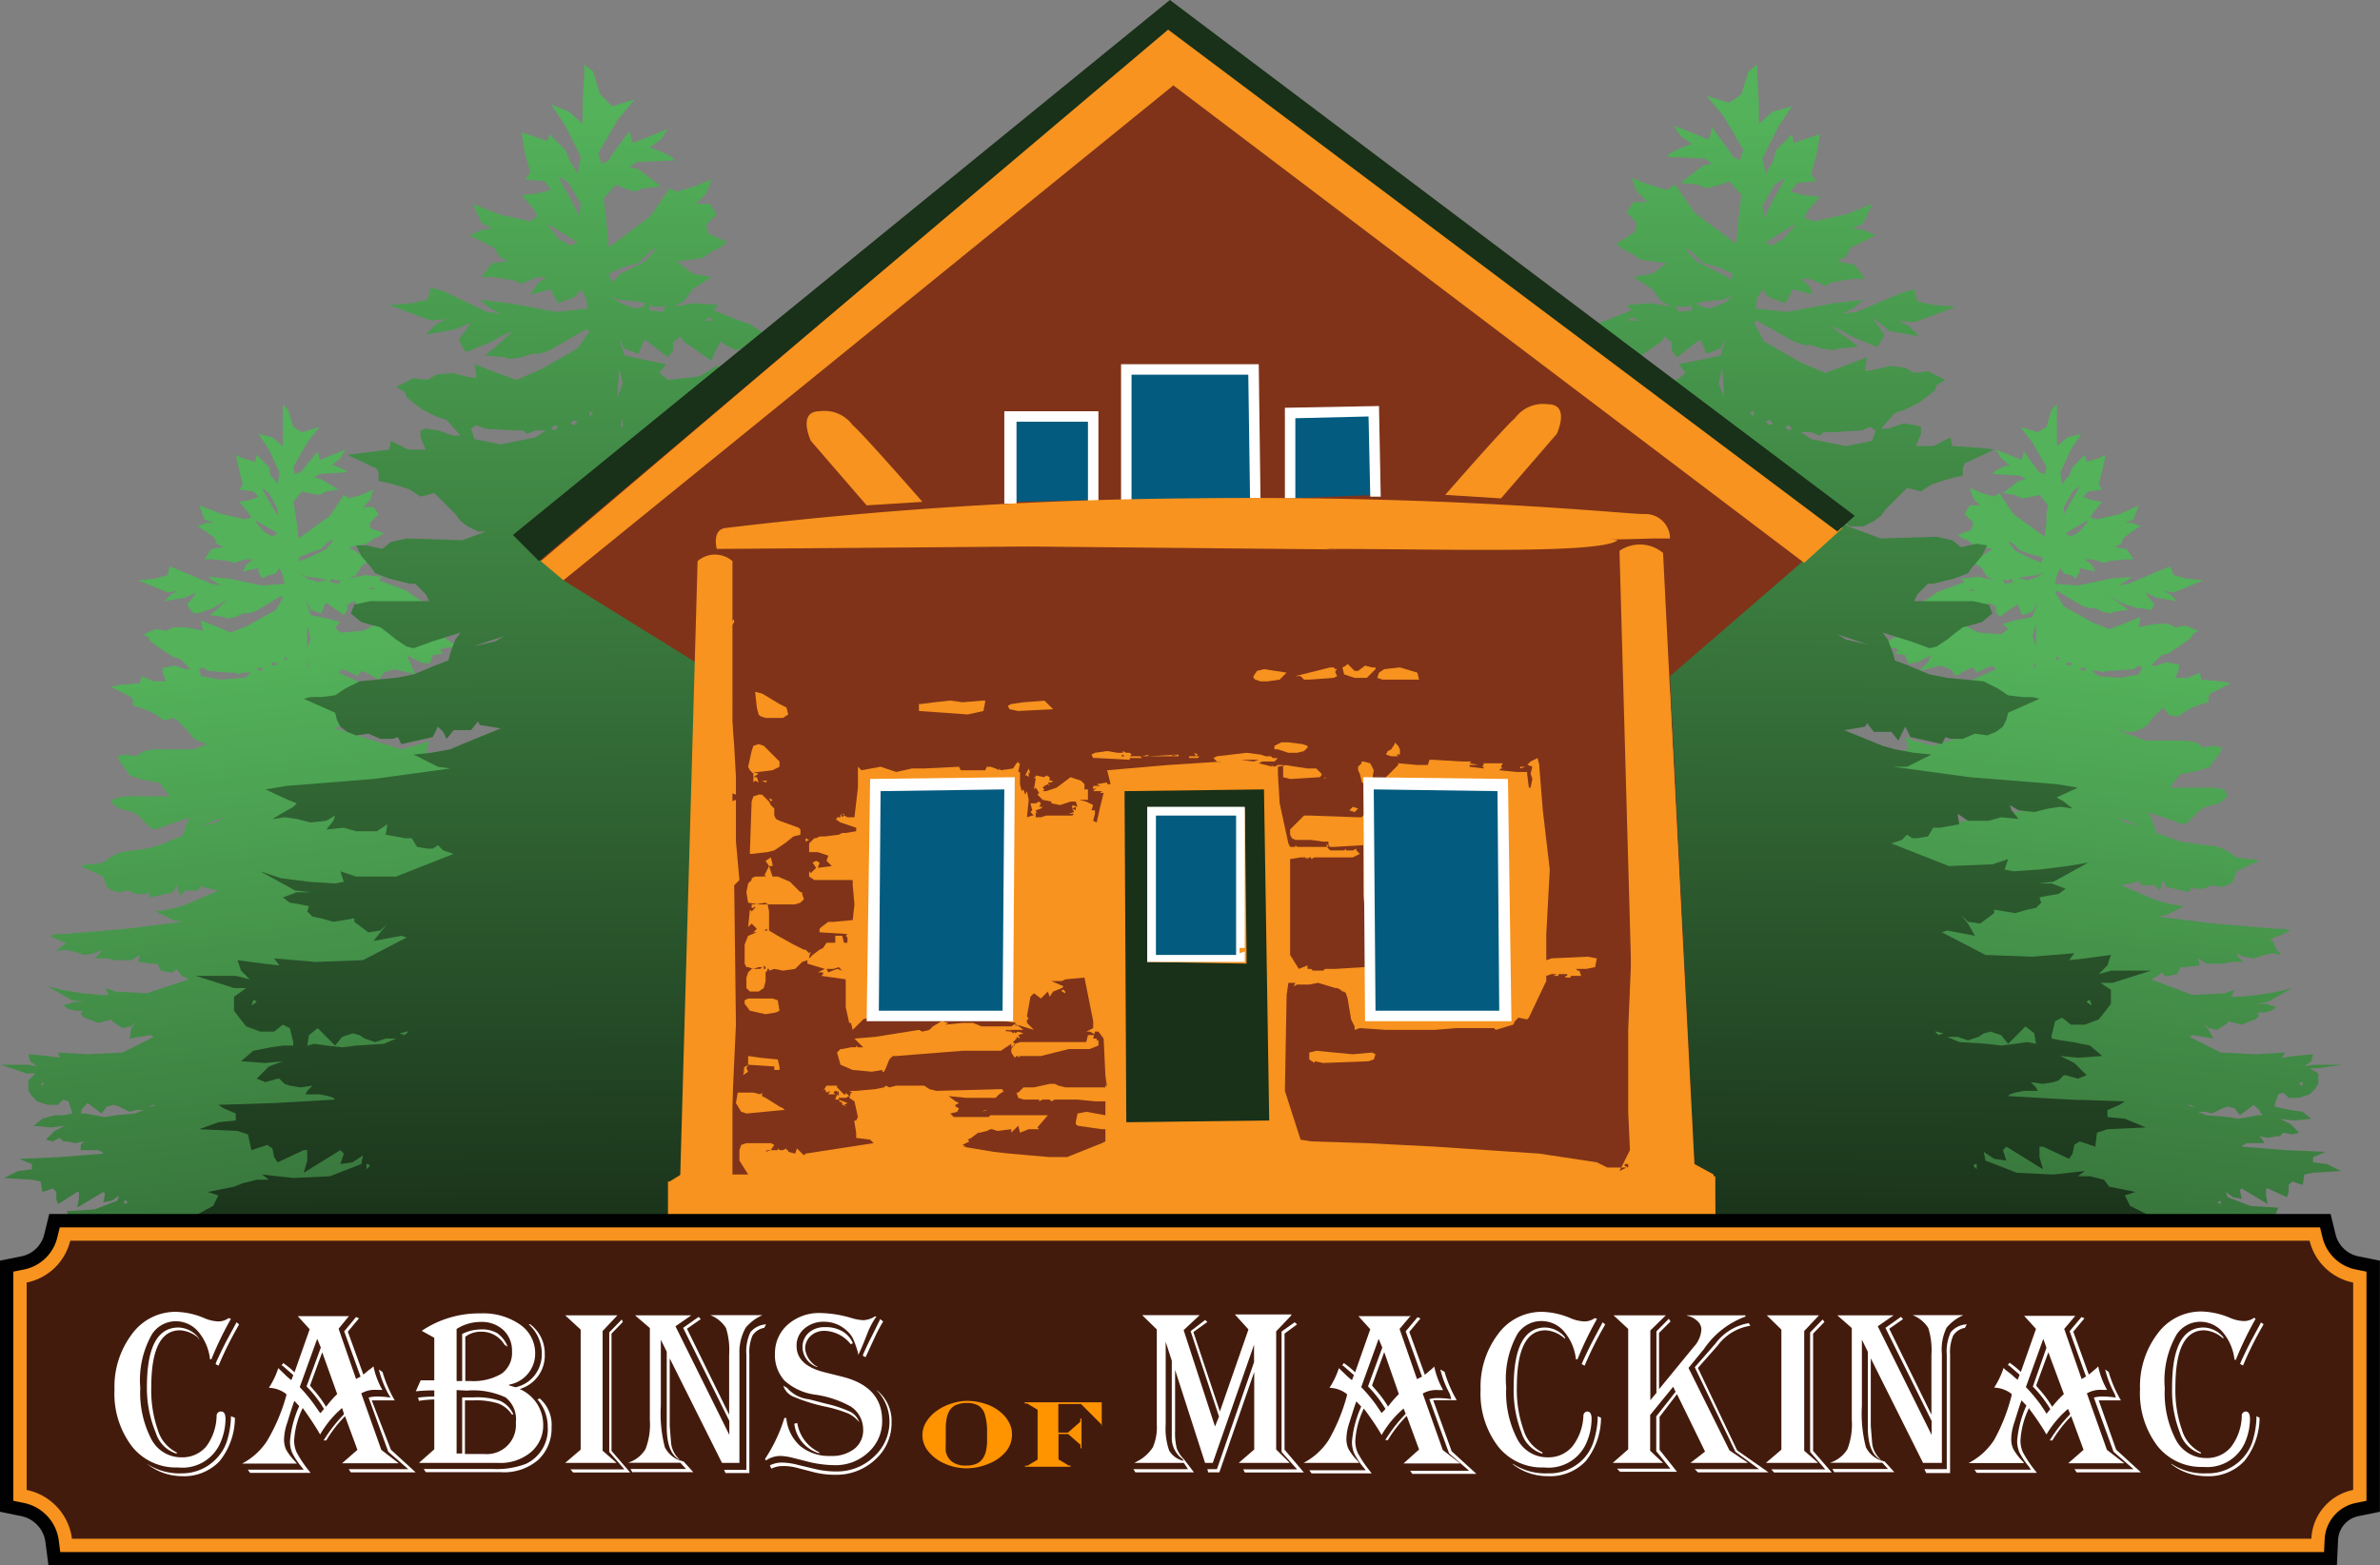 <svg id="Layer_1" data-name="Layer 1" xmlns="http://www.w3.org/2000/svg" xmlns:xlink="http://www.w3.org/1999/xlink" viewBox="0 0 136.57 89.83"><rect x="0" y="0" width="136.57" height="89.83" fill="#808080" stroke="none"/><defs><style>.cls-1{fill:url(#linear-gradient);}.cls-2{fill:url(#linear-gradient-2);}.cls-3{fill:url(#linear-gradient-3);}.cls-4{fill:url(#linear-gradient-4);}.cls-5{fill:url(#linear-gradient-5);}.cls-6{fill:url(#linear-gradient-6);}.cls-7{fill:url(#linear-gradient-7);}.cls-8{fill:url(#linear-gradient-8);}.cls-9{fill:url(#linear-gradient-9);}.cls-10{fill:url(#linear-gradient-10);}.cls-11{fill:#803319;}.cls-12{fill:#f7931e;}.cls-13{fill:none;}.cls-14{fill:#193019;}.cls-15{fill:#035b7f;}.cls-16{fill:#fff;}.cls-17,.cls-18{fill:#a74824;}.cls-17{stroke:#010101;stroke-width:3.07px;}.cls-18{stroke:#f7931e;stroke-width:1.53px;}.cls-19{fill:#431b0d;}.cls-20{fill:#ff9300;}</style><linearGradient id="linear-gradient" x1="27.86" y1="56.38" x2="27.95" y2="55.69" gradientTransform="matrix(1, 0, 0, -1, -4.57, 98)" gradientUnits="userSpaceOnUse"><stop offset="0" stop-color="#53b25a"/><stop offset="1" stop-color="#193019"/></linearGradient><linearGradient id="linear-gradient-2" x1="28.9" y1="59.12" x2="28.91" y2="59" gradientTransform="matrix(1, 0, 0, -1, 0, 110)" xlink:href="#linear-gradient"/><linearGradient id="linear-gradient-3" x1="16.42" y1="59.83" x2="24.91" y2="-8.05" gradientTransform="matrix(1, 0, 0, -1, 0, 110)" xlink:href="#linear-gradient"/><linearGradient id="linear-gradient-4" x1="45.09" y1="25.93" x2="45.1" y2="24.26" xlink:href="#linear-gradient"/><linearGradient id="linear-gradient-5" x1="31.9" y1="91.33" x2="32.25" y2="26.11" gradientTransform="matrix(1, 0, 0, -1, 0, 110)" xlink:href="#linear-gradient"/><linearGradient id="linear-gradient-6" x1="-356.34" y1="56.39" x2="-356.25" y2="55.69" gradientTransform="translate(-245.22 98) rotate(180)" xlink:href="#linear-gradient"/><linearGradient id="linear-gradient-7" x1="-355.36" y1="59.12" x2="-355.34" y2="59" gradientTransform="translate(-240.66 110) rotate(180)" xlink:href="#linear-gradient"/><linearGradient id="linear-gradient-8" x1="-368.04" y1="59.81" x2="-359.56" y2="-8.08" gradientTransform="translate(-240.66 110) rotate(180)" xlink:href="#linear-gradient"/><linearGradient id="linear-gradient-9" x1="-339.11" y1="25.93" x2="-339.11" y2="24.26" gradientTransform="translate(-245.22 98) rotate(180)" xlink:href="#linear-gradient"/><linearGradient id="linear-gradient-10" x1="-352.56" y1="91.33" x2="-352.21" y2="26.1" gradientTransform="translate(-240.66 110) rotate(180)" xlink:href="#linear-gradient"/></defs><title>cabins</title><polygon class="cls-1" points="22.53 41.6 22.53 41.6 22.73 41.9 23.13 42 23.73 41.9 24.03 41.7 24.03 41.4 22.83 41.7 22.53 41.6"/><path class="cls-2" d="M28.6,51l0.6-.2Z" transform="translate(-4.57 -12)"/><path class="cls-3" d="M6.1,73.6H6.6L6.2,74v0.6l0.2,0.3,0.3,0.3,0.6,0.2H7.9l0.3-.3,0.3,0.1,0.2,0.6v0.1L8.2,76H7.7L7,76.2l-0.5.4,1,0.1,0.8-.1-0.6.3-0.5.5,0.4,0.1L8,77.3H8l0.2,0.2H8.4l0.5,0.1,0.5-.1-0.2.2V78h1l0.2,0.1,0.1,0.1L8,78.4l-2.3.1,0.2,0.1,0.5,0.2v0.3l-0.8.1-0.8.4,1.6,0.1,0.5,0.1L7,80.4l0.6-.2,0.2,0.2v0.4l0.1,0.3L9,80.4H9.1v0.4L9,81.3l1.5-.9,0.1,0.1-0.1.5,0.5-.1,0.4-.3-0.1.3-1.3.5-1.5.1H8.4L8.6,82l1.3-.1L23.3,82l3.8-2.6-1.7-2.1-4.8.3L18.9,76l5.1-.3,2.1-.8-5.2-1.4,1-.8,6.5-.4,1.3-1.1-9.2-.8-1.1-1.9,6.6-.7L28.8,66,29,65l-6-1.3,5.6-1.2h0.2l0.3-.1V62.2l0.2-.1,0.3,0.2,1.8-.5-0.3-.2-0.5-.4,0.9,0.1,1-.2,0.3-.4,0.2-.3L22.6,58.6l-0.7-1.1,8.9-.7,1.5-1.3-0.1-.1H31.8l-0.2-.1-1-.3-1.2.2H29l0.2-.7-0.5.2-1.1.3-3.8-1.2,0.2-.1,0.3-.1h0.2l0.3,0.2,0.5,0.1,0.4-.2,0.1-.2,1,0.5,0.2-.3h0l-3.4-1.2,2.9-.8-0.3-.1-2.2-1,0.2-.2,0.5,0.2,0.4,0.2,0.2-.3,0.3,0.1L26.3,51l0.3-.4,0.6-.2,1.2,0.3L28.1,50l-0.2-.4,0.4,0.2,0.2,0.1L28.7,50l0.5,0.1,0.1-.2,0.1-.3,0.6-.1-0.2-.2,0.2-.1,0.8-.1-0.7-.5-0.6-.1H28.4l-0.8.1-0.2-.2-0.2-.2L26.9,48l-0.3-.1-0.4-.1-0.8.4-1.3.1L23.8,48l0.3-.3-0.7-.2-1-.2-0.5-1.5,0.2,0.6L22.4,47,23,47.2l0.2-.5,0.1-.1,1,0.7,0.2-.3V46.7l0.2-.1,0.2-.1,0.2,0.2,1.1,0.8,0.1-.3,0.2-.3,0.1-.2,0.2,0.1L27.2,47l0.5-.1,1.1-.4-0.5-.3-0.4-.3-0.5-.2-1.1-.4,0.2-.2-1-.1-0.9.2L25,45l0.2-.3,0.1-.2L26,44l-0.8-.2-0.6-.4,0.5-.1,0.5-.1,0.3-.2,0.1-.1,0.3-.1,0.3-.2-0.8-.3V42l0.2-.2,0.3-.3L26,41.1H25.4l0.4-.4,0.2-.6-0.7.3-0.7.2-0.3-.2-0.8,1.2-1.8,1.3L21.6,42l-0.1-.7-0.1-.5,0.5-.6,0.4,0.1,0.6,0.1,0.4-.2,0.7-.1-1-.6-0.4-.1,0.3-.2,1.6-.1L24.4,39,24,38.8l-0.3-.1H23.6l0.5-.4,0.3-.5-1.5.6V38.3l-0.1-.4L21.9,39l-0.1.1-0.3.1-0.1-.4,0.8-1.4,0.7-.9-1,.3-0.5-.3-0.3-1-0.3-.3v2.4l-0.6-.5-0.8-.2L20,37.8l0.6,1.3-0.1.7-0.2-.3-0.2-.2L20,38.8l-0.7-.7-0.1.4-0.7-.2-0.4-.2L18.3,39l0.2,0.8-0.2.3,0.8,0.1,0.3,0.3-0.5.2-0.6.1,0.5,0.6L19,41.7l-0.4.1-1.3-.3L16,41l0.3,0.8L16.8,42H16.4l-0.5.2,0.5,0.3,0.1,0.1,0.3,0.2,0.1,0.1L17,43.2l0.4,0.2-0.7.1-0.4.6h0.5l0.9,0.1L18,44.3l0.3-.1,0.4-.1h0.4l-0.4.3-0.2.4,0.9-.2v0.2l0.2,0.4L20,45h0.1l0.3-.1,0.2-.3L20.8,45l0.1,0.5-1.3.1-1.9-.4-1.2-.1,0.4,0.3,0.4,0.2-0.6-.1-1.9-.8-0.5-.2-0.1.5-0.7.2-1,.1L14.2,46l0.6-.1-0.4.2-0.4.4,1.2-.2,0.6-.3-0.1.2-0.4.5L15.5,47l0.2,0.2h0.2l0.9-.3,0.5-.3,0.3-.2L17,47l-0.4.3,0.8,0.1,0.2,0.1,0.5-.1,0.4-.2h0.3l0.4-.1,1.5-.9,0.1,0.1-0.4.7-1.6.9-1,.4L17.1,48l-1-.4,0.1,0.5v0.1l-0.4-.1L15.2,48H14.5l-0.4.2-0.6-.1-0.7.3,0.3,0.2,0.1,0.2,0.4,0.3,0.3,0.2,0.3,0.2,0.3,0.2,0.4,0.1,0.6,0.6H15.2l-0.6-.2-0.5.1H13.9v0.3l0.2,0.5H13.4l-0.7-.3-0.1.4-1.1.1-0.6.1L12.1,52l0.1,0.2v0.3l0.4,0.1,0.5,0.2L13.5,53l0.4,0.3h0.3l0.3-.1,0.2,0.1L15,53.6,15.4,54l0.2,0.3,0.3,0.2,0.5,0.2H17l0.4-.3-0.4.1-1.3.5H13.4l-0.6.1-0.4.3-0.6-.1-0.5.1,0.2,0.4,0.4,0.5L12,56.5l0.6,0.2,0.9,0.2h0.2l0.4,0.5,0.2,0.3H11.8l-0.6.1-0.3.2,0.5,0.4,0.8,0.2,0.3,0.2,0.3,0.3L13,59.3l0.2,0.2,0.3,0.1,0.8-.3,1.2-.4-0.2.3-0.2.6L15,60l-0.6.2-0.4.2-0.3.1-0.7.2-0.8.1-0.7.1-0.6.3-0.4.3-0.6.1H9.5l-0.3.1,1.3,0.6,0.1,0.3,0.1,0.3L11,63.1l0.4,0.1,0.5-.1,0.5,0.2h0.5l0.2-.1,0.1,0.3,1.3-.3,0.2-.4,0.1,0.3,0.1,0.3,0.3-.3h0.7l0.3-.3v0.1L16.6,63l0.5,0.1-1.6.7L15,64l-0.8.2-0.7.1,1,0.5L15,64.9l-3.2.4-3.6.3H7.8l-0.4.1,0.9,0.4,0.3,0.1V66l-0.5.3-0.3.3,0.5-.1,0.5,0.1,0.3,0.1,0.3,0.1,0.6-.1,0.4-.2-0.1.2L10,67h0.7l0.5,0.1h0.9l0.5-.3-0.1.4,0.8,0.1h0.3l0.2,0.4,0.5,0.1h0.2l0.2-.2L15,68l0.4,0.2L13,69l-1.8-.1-0.6-.2,0.2,0.4H10.4L9.3,69l-1.2-.2-0.8-.2,1.4,0.8,0.7,0.1H8.8l-0.6.2,0.3,0.2L8.9,70H9.3l-0.1.2,0.2,0.2,0.3,0.1,0.5,0.2,0.8-.2v0.1l0.3,0.2L11.6,71l0.5-.1,0.3-.3-0.3.4-0.1.6,1.2-.2,0.2,0.1-1.8.9-2,.1-1.7-.1L8,72.7l-0.7-.1-1.1-.1,0.1,0.4,0.4,0.3-0.5-.1H4.6l1.5,0.5h0ZM22.3,50.4l-0.1-.2V49.9h0l0.1,0.5h0Zm-0.1-2.5,0.2,0.7-0.2.6V47.9h0Zm3.7-2.2,0.2,0.1H25.7l0.2-.1h0Zm-2.7-.4-0.4.1-0.6-.2-0.4-.3,0.4,0.2L23,45.2l0.4,0.1H23.2Zm0.9,0-0.1.2-0.5-.1,0.1-.2,0.2,0.1h0.3Zm-1.7-1.6,0.6-.2,0.2-.2,0.2-.2,0.2-.1h0.1l-0.4.5-1,.5-0.3.1-0.2.1L21.7,44l0.7-.3h0Zm-2.2-.9-0.5-.3-0.5-.6h0.1l1.2,0.7-0.3.2h0Zm0.3-1.2-0.4-.7-0.3-.5L19.6,40h0L20,40.3l0.5,0.9v0.4h0Zm0.4,8.1h0l0.2,0.1-0.2.1V49.7h0Zm-0.6.3,0.2,0.1-0.2.1-0.2-.1,0.2-.1h0Zm-0.8.3,0.2,0.1-0.2.1-0.2-.1,0.2-.1h0Zm-2.3.7-1.1-.2L16,50.4l0.2-.1,0.3,0.2,1.2,0.1h0.4l0.1,0.1,0.3-.1H19l-0.4.3-1.4.1h0ZM17,59.2l-0.9.2,1.3-.5-0.4.3h0ZM11.7,81.1V80.9h0.1L11.9,81l-0.2.1h0Zm1.4-5.6,0.3-.1h0.1l-0.2.1H13.1Zm-3.8.1,0.3-.3L10,75.6l0.4,0.3,0.3-.4,0.4-.1,0.3,0.1,0.2,0.1L12,75.8l0.4-.1h0.4l-0.5.2-1.1.1-0.6.1L10,76l-0.5-.1H9.2l0.1-.3h0ZM7,74.1H7l0.1,0.1-0.2.1L7,74.1H7Z" transform="translate(-4.57 -12)"/><g id="svg_13" data-name="svg 13"><polygon class="cls-4" points="40.43 72 40.43 73.7 40.63 73.7 40.43 72"/><path class="cls-5" d="M15.5,81.9h1.1l0.7-.2L18,81.8l-0.1.1L45,81.8l0.1-32.3L35,43l4.9-4.2,6.3-5.4V33.2L45.7,33l-1,.6-1.8.2-0.5-.4,0.4-.5-1-.2-1.4-.3-0.6-2L40,31.2,40.4,32l0.8,0.3,0.3-.7,0.1-.1,1.3,1,0.3-.4V31.6l0.2-.1,0.2-.2,0.2,0.3,1.6,1.1,0.2-.5,0.2-.4,0.1-.2,0.3,0.2,0.6,0.3,0.6-.2,0.6-.1,0.7-.6L48.2,31l-0.6-.4L47,30.4l-1.5-.6,0.3-.3-1.4-.1-1.2.2,0.6-.3,0.3-.4,0.2-.3,1.1-.7-1.1-.2L43.4,27l0.8-.1,0.7-.1,0.4-.3,0.2-.1,0.4-.2,0.4-.3-1.1-.5-0.1-.5,0.2-.2,0.4-.4-0.4-.6H44.5l0.6-.6,0.3-.8-1,.4-1,.3L43,22.8l-1.1,1.6-2.4,1.8-0.1-1.1-0.1-1-0.1-.7,0.7-.8,0.5,0.2L41,23l0.5-.2,1-.1-1.3-1-0.5-.1,0.4-.3,2.2-.1L43.1,21l-0.6-.3L42,20.5H41.8l0.7-.5,0.4-.6-2,.8L40.8,20l-0.1-.5L39.6,21l-0.1.2-0.4.2-0.2-.6L40,18.9l1-1.2-1.3.4L39,17.4l-0.4-1.3-0.5-.4v0.5L38,17.9v1.2l-0.8-.7-1-.4L37,19.2,37.9,21l-0.2,1-0.2-.4-0.2-.3L37,20.6l-0.9-.9-0.1.4-0.9-.3-0.6-.2,0.2,1.2L35,21.9l-0.3.4,1.1,0.1,0.4,0.5-0.8.2-0.9.1L35.2,24l0.2,0.4-0.4.3-1.8-.4-1.5-.6,0.5,1.1,0.6,0.3-0.6.1-0.7.3,0.8,0.4L32.5,26l0.4,0.2L33,26.3l0.2,0.4L33.7,27l-0.9.1-0.6.8h0.7l1.2,0.2,0.4,0.2,0.4-.2,0.5-.2h0.5l-0.5.4-0.4.6,1.2-.3,0.1,0.3,0.3,0.5,0.5-.2h0.1l0.4-.2,0.3-.4,0.3,0.5,0.1,0.6-1.8.2-2.7-.5-1.7-.2,0.6,0.5L33.3,30l-0.8-.1L30,28.7l-0.7-.2-0.2.7-0.9.2-1.3.1,2.4,0.9,0.9-.1-0.6.3-0.6.6,1.7-.3,0.9-.4-0.2.3-0.5.7,0.2,0.4,0.2,0.3,0.3-.1,1.2-.5,0.7-.4L34,31l-1.1,1-0.5.4,1.1,0.1,0.3,0.1,0.7-.1,0.6-.2h0.4l0.6-.2,2.1-1.2L38.4,31l-0.7,1-2.1,1.2-1.4.6-1.1-.4-1.3-.5,0.1,0.7v0.1l-0.6-.1-0.8-.2-0.9.1-0.5.3-0.8-.1-1,.5,0.5,0.3,0.1,0.3,0.5,0.4,0.4,0.3,0.4,0.2,0.4,0.2,0.6,0.2L31,37H30.6l-0.9-.3L29,36.6l-0.3.1v0.4L29,37.8H28l-1-.5-0.1.5-1.6.2-0.8.1,1.7,0.8,0.1,0.3v0.4l0.5,0.1,0.7,0.2,0.6,0.2,0.6,0.4,0.4-.1,0.4-.1,0.2,0.2,0.4,0.4,0.6,0.6L31,41.9l0.4,0.3L32,42.5h0.8l0.5-.4-0.3.2-1.9.7-3.2-.1-0.9.2-0.5.4-0.9-.2H25l0.3,0.6,0.6,0.7,0.2,0.3,0.8,0.3,1.2,0.3h0.3L29,46.1l0.2,0.4H25.8l-0.9.2-0.2.5,0.6,0.5L26.4,48l0.4,0.3,0.5,0.4,0.3,0.2,0.3,0.2,0.4,0.1,1.1-.4,1.6-.5-0.3.4-0.3.8-0.1.4-0.8.3-0.7.3-0.5.2-1,.2-1.1.1-1,.1-0.8.4-0.6.4L23,52H22.4l-0.4.1,1.8,0.8,0.1,0.4,0.2,0.4L24.5,54,25,54.2l0.7-.1,0.7,0.3h0.7l0.3-.1,0.2,0.4,1.8-.4,0.3-.6L30,54l0.2,0.4,0.4-.5h1l0.4-.5,0.1,0.2,0.6,0.1,0.6,0.1-2.2.9-0.7.3-1.1.2-1,.1L29.7,56l0.7,0.1-4.4.6-5,.4-0.6.1-0.6.1,1.3,0.6,0.5,0.2-0.2.2-0.7.4-0.5.3,0.7-.1L21.6,59,22,59.1l0.4,0.1,0.9-.1,0.5-.3-0.1.3-0.4.5,1-.1L25,59.7h1.2l0.6-.4-0.1.6,1.1,0.2h0.4l0.3,0.5,0.6,0.1h0.3l0.3-.2L30,60.8,30.6,61l-3.3,1.3H25L24.1,62l0.2,0.6-0.5.1-1.5-.1-1.6-.2L19.5,62l2,1.1,0.9,0.1H21.6l-0.8.3,0.4,0.3,0.6,0.1L22.3,64l-0.1.3,0.3,0.3L23,64.7l0.7,0.2,1.2-.2v0.2l0.4,0.3,0.4,0.3,0.7-.1,0.4-.4-0.4.5L26,66l1.6-.3,0.3,0.1-2.5,1.3-2.7.1L20.3,67l0.3,0.4-0.9-.1-1.5-.2,0.2,0.6,0.5,0.5L18.1,68H15.8L18,68.7h0.7l-0.7.5V70l0.3,0.4,0.4,0.5,0.8,0.3h0.8l0.5-.4L21.2,71l0.2,0.8V72H20.8l-0.7.1-1,.2-0.7.6L19.8,73l1-.1-0.8.3-0.7.7,0.5,0.2,0.7-.2h0.1l0.3,0.3,0.3,0.1,0.6,0.1,0.7-.1-0.3.3-0.1.2h0.8l0.5,0.1L23.7,75l0.1,0.1-3.5.2-3.2.1,0.3,0.2,0.7,0.3v0.4l-1,.1-1.1.4,2.2,0.1,0.6,0.2L19,78l0.9-.3,0.3,0.2,0.1,0.5,0.2,0.3L22,78h0.2v0.6l-0.2.7L24.1,78l0.2,0.2-0.2.6,0.7-.1,0.6-.4-0.1.5-1.8.7-2.1.1-1.8-.2L20,79.7H19.3l-0.8.2-0.5.2-1.5.3,0.6,0.2-0.3.6-1.3.7h0ZM40.3,36.6l-0.1-.2,0.1-.4h0v0.6h0Zm-0.2-3.5L40.3,34l-0.3.8,0.1-1.7h0Zm5.2-2.9,0.2,0.2H45l0.3-.2h0Zm-3.8-.6-0.5.1-0.8-.3L39.6,29l0.5,0.2,1,0.1,0.5,0.1-0.1.2h0Zm1.1,0,0.2-.1-0.2.4-0.8-.1,0.1-.3,0.2,0.1h0.5Zm-3.1-1.9,0.9-.4,0.8-.2,0.3-.3,0.3-.3,0.2-.2h0.2l-0.6.7-1.4.7-0.3.3-0.2.2-0.2-.5h0Zm-2.2-1.6-0.7-.4L36,24.9h0.1l1.6,1-0.4.2h0Zm0.5-1.7-0.5-1-0.4-.7-0.3-.6h0l0.6,0.4,0.7,1.2-0.1.7h0Zm0.6,11.2h0l0.2,0.1-0.2.2V35.6h0Zm-0.9.5,0.2,0.1-0.2.2-0.2-.1,0.2-.2h0Zm-1.1.3,0.2,0.1-0.2.2-0.2-.1,0.2-.2h0Zm-3.1,1.1-1.5-.3-0.2-.6,0.3-.2,0.5,0.2L34,36.7h0.6l0.2,0.2,0.5-.2h0.6l-0.6.4-2,.4h0ZM33,48.8l-1.3.3,1.8-.6-0.5.3h0ZM19.3,69.5l-0.3.2,0.1-.3h0.1l0.1,0.1h0Zm6.3,9.6V78.8h0.1l0.1,0.1-0.2.2h0Zm1.9-7.8,0.4-.1H28l-0.2.2-0.3-.1h0ZM25,72l-0.8.1L23.3,72l-0.7-.1-0.4.1,0.1-.6,0.5-.4,0.5,0.5L23.8,72l0.4-.5,0.6-.2,0.4,0.1,0.3,0.2,0.6,0.2,0.6-.2h0.6l-0.7.3L25,72h0Z" transform="translate(-4.57 -12)"/></g><polygon class="cls-6" points="111.93 41.6 111.93 41.6 111.73 41.9 111.33 42 110.73 41.9 110.43 41.7 110.33 41.4 111.53 41.7 111.93 41.6"/><path class="cls-7" d="M115,51l-0.6-.2Z" transform="translate(-4.57 -12)"/><path class="cls-8" d="M139,73.1h-1.7l-0.5.1,0.4-.3,0.1-.4-1.1.1-0.7.1,0.2-.3-1.7.1-2-.1-1.8-.9,0.2-.1,1.2,0.2-0.3-.5-0.3-.4,0.3,0.3,0.5,0.1,0.3-.2,0.3-.2V70.6l0.8,0.2,0.5-.2,0.3-.1,0.2-.2-0.1-.2h0.4l0.4-.1,0.3-.2-0.6-.2H134l0.7-.1,1.4-.8-0.8.2-1.2.2-1.1.1h-0.4l0.2-.4-0.6.2-1.8.1-2.4-.9,0.4-.2,0.2-.2,0.2,0.2H129l0.5-.1,0.2-.4H130l0.8-.1-0.1-.4,0.5,0.3h0.9l0.5-.1h0.7l-0.3-.3-0.1-.2,0.4,0.2,0.6,0.1,0.3-.1,0.3-.1,0.5-.1,0.5,0.1-0.3-.3L135,66l-0.2-.1,0.3-.1,0.9-.4-0.4-.1h-0.4l-3.6-.3-3.2-.4,0.5-.1,1-.5-0.7-.1-0.8-.2-0.5-.2-1.6-.7,0.5-.1,0.4-.1V62.5l0.3,0.3h0.7l0.3,0.3,0.1-.3,0.1-.3,0.2,0.4,1.3,0.3,0.1-.3,0.2,0.1H131l0.5-.2,0.5,0.1,0.4-.1,0.3-.2,0.1-.3,0.1-.3,1.3-.6-0.3-.1h-0.4l-0.6-.1-0.4-.3-0.6-.3-0.7-.1-0.8-.1-0.7-.1-0.3-.1-0.5-.2-0.6-.2-0.1-.3-0.2-.6-0.2-.3L129,59l0.8,0.3,0.3-.1,0.2-.2,0.2-.2,0.3-.3,0.3-.2,0.8-.2,0.5-.4-0.2-.4-0.6-.1h-2.5l0.2-.3,0.4-.5h0.2l0.9-.2,0.6-.2,0.1-.2,0.4-.5,0.2-.4-0.5-.1-0.6.1-0.4-.3-0.6-.1h-2.3l-1.4-.5-0.3-.3,0.4,0.3H127l0.5-.2,0.3-.2,0.2-.3,0.4-.4,0.3-.3L129,53l0.3,0.1h0.3l0.4-.3,0.4-.2,0.5-.2,0.4-.1V52l0.1-.2,1.2-.6-0.6-.1-1.1-.1-0.1-.4-0.7.3h-0.7l0.2-.5V50.1h-0.2l-0.5-.1-0.6.2H128l0.6-.6,0.4-.1,0.3-.2,0.3-.2,0.3-.2,0.4-.3,0.1-.2,0.3-.2-0.7-.3-0.6.1-0.4-.2h-0.7l-0.6.1-0.4.1V47.9l0.1-.5-1,.4-0.8.3-1-.4-1.6-.9-0.5-.8,0.1-.1,1.5,0.9,0.4,0.1h0.3l0.4,0.2,0.5,0.1,0.2-.1,0.8-.1-0.4-.3-0.8-.6,0.3,0.2,0.5,0.3,0.9,0.3h0.2L128,47l0.2-.3-0.4-.5-0.1-.2,0.6,0.3,1.2,0.2-0.4-.4-0.4-.2,0.6,0.1,1.7-.7-1-.1-0.7-.2-0.2-.5-0.5.2-1.9.8-0.6.1,0.4-.2,0.4-.3-1.2.1-1.9.4-1.3-.1,0.1-.5,0.2-.4,0.2,0.3,0.3,0.1h0.1l0.3,0.2,0.2-.4V44.6l0.9,0.2-0.2-.4-0.4-.3h0.4l0.4,0.1,0.3,0.1,0.3-.1,0.9-.1H127l-0.4-.6-0.7-.1,0.4-.2,0.1-.3,0.1-.1,0.3-.2,0.1-.1,0.5-.3-0.5-.2h-0.4l0.5-.2,0.3-.8-1.1.5-1.3.3-0.4-.1,0.2-.3,0.5-.6-0.6-.1-0.5-.2,0.3-.3,0.8-.1-0.2-.3,0.2-.8,0.2-.9-0.4.2-0.7.2-0.1-.4-0.7.7-0.2.5-0.2.2-0.2.3-0.1-.7,0.6-1.3,0.6-.9-0.8.2-0.6.5V35.2l-0.3.3-0.3,1-0.5.3-1-.3,0.7,0.9,0.8,1.4-0.1.4-0.3-.1-0.1-.1-0.8-1.1-0.1.4v0.1l-1.5-.6,0.3,0.5,0.5,0.4h-0.1l-0.3.1-0.4.2-0.2.2,1.6,0.1,0.3,0.2-0.4.1-0.9.7,0.7,0.1,0.4,0.2,0.6-.1,0.4-.1,0.5,0.6-0.1.5V42l-0.1.8-1.8-1.3-0.8-1.2-0.3.2-0.7-.2-0.7-.3,0.2,0.6,0.4,0.4h-0.6l-0.3.5,0.3,0.3,0.2,0.2-0.1.4-0.8.3,0.3,0.2,0.3,0.1,0.1,0.1,0.3,0.2,0.5,0.1,0.5,0.1-0.6.4-0.8.2,0.8,0.5,0.1,0.2,0.2,0.3,0.4,0.2-0.9-.2-1,.1,0.2,0.2-1.1.4-0.5.2-0.4.3-0.5.3,1.1,0.4,0.5,0.1,0.4-.2,0.2-.1,0.1,0.2,0.2,0.3,0.1,0.3,1.1-.8,0.2-.2,0.2,0.1,0.2,0.1v0.3l0.2,0.3,1-.7,0.1,0.1,0.2,0.5,0.6-.2,0.3-.6,0.2-.6-0.5,1.5-1,.2-0.7.2,0.3,0.3-0.4.3-1.3-.1-0.8-.4-0.4.1-0.3.1-0.5.1-0.2.2-0.2.2-0.8-.1h-1.1l-0.6.1-0.7.5,0.8,0.1,0.2,0.1-0.2.2,0.6,0.1,0.1,0.3,0.1,0.2,0.5-.1,0.2-.1,0.2-.1,0.4-.2-0.2.4-0.5.5,1.2-.3,0.6,0.2,0.3,0.4,0.7-.4,0.3-.1,0.2,0.3,0.4-.2,0.5-.2,0.2,0.2-2.2,1-0.3.1,2.9,0.8-3.4,1.2h0l0.2,0.3,1-.5,0.1,0.2,0.4,0.2,0.5-.1,0.3-.2h0.2l0.3,0.1,0.2,0.1-3.8,1.2-1.1-.3-0.5-.2,0.2,0.7-0.4.1L113,55l-0.6.1-0.2.1h-0.4l-0.1.1,1.5,1.3,8.9,0.7-0.7,1.1L111,60.2l0.2,0.3,0.3,0.4,1,0.2,0.9-.1-0.5.4-0.3.2,1.8,0.5,0.3-.2,0.2,0.1v0.2l0.3,0.1h0.2l5.6,1.2-6,1.3,0.2,1,2.8,1.8,6.6,0.7-1.1,1.9L114,71l1.3,1.1,6.5,0.4,1,0.8-5.2,1.4,2.1,0.8,5.1,0.3-1.7,1.6-4.8-.3-1.7,2.1,3.8,2.6,13.4-.1,1.3,0.1,0.2-.5h-0.1l-1.5-.1-1.3-.5-0.1-.3,0.4,0.3,0.5,0.1-0.1-.5,0.1-.1,1.5,0.9-0.1-.5V80.2h0.1l1.1,0.5,0.1-.3V80l0.2-.2,0.6,0.2,0.1-.6,0.5-.1,1.6-.1-0.8-.4-0.8-.1V78.4l0.5-.2,0.2-.1-2.3-.1-2.5-.2,0.1-.1,0.2-.1h1l-0.1-.2-0.2-.2,0.5,0.1,0.5-.1h0.2l0.2-.2h0l0.5,0.1,0.4-.1-0.5-.5-0.6-.3,0.8,0.1,1-.1-0.5-.4-0.7-.1-0.5-.1-0.4-.1V75.4l0.2-.6,0.3-.1,0.3,0.3h0.6l0.6-.2,0.3-.3,0.2-.3V73.6l-0.5-.3h0.5l1.4-.2h0ZM121.3,50h0l0.1,0.2-0.1.2V50h0Zm0.1-.9-0.2-.6,0.2-.7v1.3h0Zm-3.5-3.2h-0.4l0.2-.1,0.2,0.1h0Zm2.4-.7,0.4-.1,0.8-.1,0.4-.2-0.4.3-0.6.2-0.4-.1h-0.2Zm-0.7.1h0.2l0.2-.1,0.1,0.2-0.5.1-0.1-.3,0.1,0.1h0Zm2.2-1.3-0.1.3-0.2-.1-0.3-.1-1-.5-0.4-.5h0.1l0.2,0.1,0.2,0.2,0.2,0.2,0.6,0.2,0.7,0.2h0Zm1.3-1.4,1.2-.7h0.1l-0.5.6-0.5.3-0.3-.2h0ZM123,41.1l0.5-.9,0.4-.3h0l-0.2.4-0.3.5-0.4.7V41.1h0Zm-0.3,8.8-0.2-.1,0.1-.1h0.1v0.2h0Zm0.8,0.2-0.2.1-0.2-.1,0.2-.1,0.2,0.1h0Zm0.8,0.3-0.2.1-0.2-.1,0.2-.1,0.2,0.1h0Zm0.7,0.4-0.4-.3H125l0.3,0.1,0.1-.1h0.4l1.2-.1,0.3-.2,0.2,0.1-0.2.4-1.1.2-1.2-.1h0Zm1.1,8.1,1.3,0.5-0.9-.2-0.4-.3h0ZM131.8,81h0l0.2-.1v0.2l-0.2-.1h0Zm-1.5-5.5-0.2-.1h0.1l0.3,0.1h-0.2Zm4.1,0.5h-0.3l-0.5.1-0.6.1-0.6-.1-1.2-.1-0.5-.2h0.4l0.4,0.1,0.4-.2,0.2-.1,0.3-.1,0.4,0.1,0.3,0.4,0.4-.3,0.4-.3,0.3,0.3,0.2,0.3h0Zm2.3-1.7-0.2-.1,0.1-.1h0.1v0.2h0Z" transform="translate(-4.57 -12)"/><g id="svg_13-2" data-name="svg 13"><polygon class="cls-9" points="94.03 72 94.03 73.7 93.73 73.7 94.03 72"/><path class="cls-10" d="M126.8,81.2l-0.3-.6,0.6-.2-1.5-.3-0.3-.4-0.8-.2h-0.7l0.4-.3-1.8.2-2.1-.1-1.8-.7-0.1-.5,0.6,0.4,0.7,0.1-0.2-.6,0.2-.2,2.1,1.3-0.2-.7V77.8h0.2l1.5,0.7,0.2-.3,0.1-.5,0.3-.2,0.9,0.3,0.1-.8,0.6-.2,2.2-.1-1.2-.5-1-.1V75.7l0.7-.3,0.3-.2-3.2-.1-3.5-.2,0.1-.1,0.3-.1,0.5-.1h0.8l-0.1-.2-0.3-.3,0.7,0.1,0.6-.1,0.3-.1,0.3-.3h0.1l0.7,0.2,0.5-.2-0.7-.7-0.8-.4,1,0.1,1.4-.1-0.7-.6-1-.2-0.7-.1-0.5-.1V71.4l0.2-.8,0.4-.2,0.5,0.4h0.8l0.8-.3,0.4-.5,0.3-.4V68.8l-0.6-.4h0.7l2.2-.7h-2.3l-0.7.2,0.5-.5,0.2-.6-1.5.2-0.9.1,0.3-.4-2.4.2-2.7-.1L116,65.5l0.3-.1,1.6,0.3-0.4-.7-0.4-.5,0.4,0.4,0.7,0.1,0.4-.3,0.4-.3V64.2l1.2,0.2,0.7-.2,0.5-.1,0.3-.3-0.1-.3,0.5-.1,0.6-.1,0.4-.3-0.8-.3h-0.8l0.9-.1,2-1.1-1.2.2-1.6.2-1.5.1-0.5-.1,0.2-.6-0.9.3-2.5.1-3.3-1.3,0.6-.2,0.3-.3,0.3,0.2h0.3l0.6-.1,0.3-.5h0.4l1.1-.2-0.1-.6,0.6,0.4h1.2l0.7-.2,1,0.1-0.4-.5-0.1-.3,0.5,0.3,0.9,0.1,0.4-.1,0.4-.1,0.7-.1,0.7,0.1L123,58l-0.7-.4L122,58l0.5-.2,1.3-.6-0.6-.1-0.6-.1-5-.4-4.4-.6H114l1.4-.7-1-.1-1.1-.2-0.7-.2-2.2-.9,0.6-.1,0.6-.1,0.1-.2,0.4,0.5h1l0.4,0.5,0.2-.4,0.2-.4,0.3,0.6,1.8,0.4,0.2-.4,0.3,0.1h0.7l0.7-.3,0.7,0.1,0.5-.2,0.4-.3,0.2-.4,0.1-.4,1.8-.8-0.4-.1h-0.6l-0.8-.1-0.6-.4-0.8-.4-1-.1-1.1-.1-1-.2-0.5-.2-0.7-.3-0.8-.3-0.1-.4-0.3-.8-0.3-.4,1.6,0.5,1.1,0.4,0.4-.1,0.3-.2,0.3-.2,0.5-.4,0.4-.3,1.1-.3,0.6-.5-0.2-.5-0.9-.2h-3.4l0.2-.4,0.6-.6h0.3l1.2-.3,0.8-.3,0.2-.3,0.6-.7,0.3-.6-0.6-.1-0.9.2-0.5-.4-0.9-.2-3.2.1-1.9-.7-0.4-.4,0.5,0.4h0.8l0.6-.3,0.4-.3,0.3-.4,0.6-.6,0.4-.4L114,40l0.4,0.1,0.4,0.1,0.6-.4,0.6-.2,0.7-.2,0.5-.1V38.9l0.1-.3,1.7-.8-0.8-.1-1.6-.1-0.1-.5-1,.5h-1l0.3-.7V36.5l-0.3-.1-0.7-.1-0.9.3h-0.4l0.8-.9,0.6-.2,0.4-.2,0.4-.2,0.4-.3,0.5-.4,0.1-.3,0.5-.3-1-.5-0.8.1-0.5-.3L113,33l-0.8.2-0.6.1V33.2l0.1-.7-1.3.5-1.1.4-1.4-.6-2.1-1.2-0.6-1.1,0.2-.1,2.1,1.2,0.6,0.2h0.4l0.6,0.2,0.7,0.1,0.3-.1,1.1-.1-0.5-.4-1.1-.8,0.5,0.2,0.7,0.4,1.2,0.5,0.3,0.1,0.2-.3,0.2-.4-0.5-.7-0.2-.3,1,0.8,1.7,0.3-0.6-.6-0.6-.3,0.9,0.1,2.4-.9-1.3-.1-0.9-.2-0.2-.7-0.7.2-2.6,1.1-0.8.1,0.6-.3,0.6-.5-1.7.2-2.7.5-1.8-.2,0.1-.6,0.3-.5L106,29l0.4,0.2h0.1l0.5,0.2,0.3-.5,0.1-.3,1.2,0.3-0.2-.5-0.5-.4h0.5l0.5,0.2,0.4,0.2,0.4-.2,1.2-.2h0.7l-0.6-.8-1-.2,0.5-.3,0.2-.4,0.1-.1,0.4-.2,0.2-.1,0.8-.4-0.7-.3-0.6-.1,0.6-.3,0.5-1.1-1.5.6-1.8.4-0.6-.2,0.2-.4,0.7-.8-0.9-.1-0.8-.2,0.4-.5,1.1-.1-0.3-.4,0.3-1.1,0.2-1.2-0.6.2-0.9.3-0.1-.5-0.9.9-0.2.7-0.2.3-0.2.4-0.2-.9,0.9-1.8,0.8-1.2-1.1.3-0.8.7V17.9l-0.1-1.7V15.7l-0.5.4-0.4,1.3-0.7.5-1.3-.4,1,1.2,1.1,1.9-0.2.6L104,21l-0.1-.2-1.1-1.5-0.1.5-0.1.2-2-.8,0.4,0.6,0.7,0.5h-0.2l-0.5.2-0.6.3-0.2.2,2.2,0.1,0.4,0.3-0.5.1-1.3,1,1,0.1,0.5,0.2,0.8-.2,0.5-.2,0.7,0.8-0.1.7-0.1,1L104.2,26l-2.4-1.8-1.1-1.6-0.5.3-1-.3-1-.4L98.5,23l0.6,0.6H98.3l-0.4.6,0.4,0.4,0.2,0.2-0.1.5-1.1.7,0.4,0.3,0.4,0.2,0.2,0.1,0.4,0.3L99.4,27l0.8,0.1-0.8.6-1.1.2,1.1,0.7,0.2,0.3,0.3,0.4,0.6,0.3-1.2-.2-1.4.1,0.3,0.3-1.5.6-0.6.2-0.6.4-0.5.2,0.7,0.6,0.6,0.1,0.6,0.2,0.6-.3,0.3-.2,0.1,0.2,0.2,0.4,0.2,0.5,1.6-1.1,0.2-.3,0.2,0.2,0.2,0.1v0.5l0.3,0.4,1.3-1,0.1,0.1,0.3,0.7,0.8-.3,0.4-.8,0.2-.8-0.6,2-1.4.3-1,.2,0.4,0.5-0.5.4L99,33.6,98,33l-0.5.2v0.2l6.3,5.4,4.9,4.2-9.9,6.6,0.1,32.3L126,82l-0.1-.1,0.7-.1,0.7,0.2h1.1l-1.6-.8h0ZM103.3,36h0l0.1,0.3-0.1.2V36h0Zm0.2-1.2-0.3-.8,0.2-.9,0.1,1.7h0Zm-4.9-4.4H98l0.2-.2,0.4,0.2h0Zm3.3-1,0.5-.1,1-.1L104,29l-0.5.4-0.8.3-0.5-.1-0.3-.2h0Zm-0.5.2,0.2-.1,0.1,0.3-0.8.1-0.2-.4,0.2,0.1h0.5Zm2.5-1.5-0.2-.2-0.4-.2-1.4-.7-0.6-.7h0.2l0.2,0.2,0.3,0.3,0.3,0.3,0.8,0.2,0.9,0.4-0.1.4h0Zm2-2.2,1.6-1h0.1l-0.7.8-0.7.4-0.3-.2h0Zm-0.2-2.1,0.7-1.2,0.6-.4h0l-0.3.6-0.4.7-0.5,1-0.1-.7h0Zm-0.5,12.1-0.2-.2,0.1-.1h0.1v0.3h0Zm1.1,0.4-0.2.1-0.2-.2,0.2-.1,0.2,0.2h0Zm1.1,0.3-0.2.1-0.2-.2,0.2-.1,0.2,0.2h0Zm1.1,0.6-0.6-.4h0.6L109,37l0.2-.2h0.6l1.6-.1,0.5-.2,0.3,0.2-0.2.6-1.5.3-2-.4h0ZM110,48.4l1.8,0.6-1.3-.3-0.5-.3h0Zm14.4,21h0.1l0.1,0.3-0.3-.2,0.1-.1h0Zm-6.6,9.5,0.1-.1H118v0.3l-0.2-.2h0Zm-2-7.5-0.2-.2h0.1l0.4,0.1-0.3.1h0Zm1.2,0.4-0.7-.3h0.6l0.6,0.2,0.6-.2,0.3-.2,0.4-.1,0.6,0.2,0.4,0.5,0.5-.5,0.5-.5,0.5,0.4,0.1,0.6-0.5-.1-0.7.1-0.8.1-0.8-.1-1.6-.1h0Z" transform="translate(-4.57 -12)"/></g><polygon class="cls-11" points="67.03 0.9 30.23 31.4 32.33 33.3 40.23 38.2 39.73 67 38.43 67.8 38.43 71.9 98.53 71.9 98.33 67.4 97.23 66.8 95.83 38.8 103.23 32.4 106.13 29.8 67.03 0.9"/><path class="cls-12" d="M102.9,79.4l-1.1-.6-1.4-27A10,10,0,0,1,99,46c-1.4-.1-17.3-2.5-18.4-2.5,6.8,0,15.8.3,16.8-.5-5.9-.9-42.2-6.9-52.9,6.8L44.9,50,44.3,79l-1.3.8v4.1h60.1Z" transform="translate(-4.57 -12)"/><polygon class="cls-13" points="46.23 54.5 46.23 54.5 45.63 54.2 45.93 54.4 46.23 54.5"/><path class="cls-13" d="M48.5,67.5h0Z" transform="translate(-4.57 -12)"/><polygon class="cls-13" points="43.53 55.5 43.43 55.5 43.53 55.5 43.53 55.5 43.53 55.5"/><polygon class="cls-13" points="43.53 53.4 43.63 53.4 43.23 53.4 43.23 53.4 43.23 53.4 43.23 53.4 43.33 53.4 43.53 53.4"/><polygon class="cls-13" points="46.43 54.9 46.53 54.7 46.43 54.8 46.23 54.6 46.33 54.6 46.43 54.9"/><polygon class="cls-13" points="44.03 53.3 44.03 53.4 44.13 53.4 44.13 53.4 44.13 53.2 44.13 53.2 44.03 53.3"/><polygon class="cls-13" points="48.33 52.9 49.03 52.9 49.03 52.8 47.83 52.9 48.33 52.9"/><polygon class="cls-13" points="46.63 54.7 46.43 54.9 46.43 55 46.63 54.7"/><polygon class="cls-13" points="47.63 50.5 48.43 50.5 48.73 50.5 47.63 50.5"/><polygon class="cls-13" points="48.83 53.6 48.73 53.6 48.63 53.7 48.83 53.7 48.83 53.7 48.83 53.6"/><polygon class="cls-13" points="48.03 54.1 48.63 54 48.43 53.6 48.03 53.7 48.03 54 47.53 54.1 47.23 54.4 47.43 54.2 48.03 54.1"/><circle class="cls-13" cx="46.35" cy="55.11"/><polygon class="cls-13" points="59.33 57 59.73 57.3 60.13 56.9 60.23 57.2 60.43 56.9 60.23 56.9 59.33 57"/><polygon class="cls-13" points="62.83 58.7 62.83 58.6 62.83 59 62.43 59.2 62.63 59.1 62.63 59.1 62.63 59.1 62.53 59.2 62.73 59.3 62.83 59.4 62.43 59.4 62.63 59.5 62.83 59.5 62.83 59.1 63.03 59.1 62.93 58.8 62.83 58.7"/><polygon class="cls-13" points="59.23 62.4 58.43 62.4 58.73 62.4 58.43 62.7 58.53 62.6 59.23 62.4"/><polygon class="cls-13" points="58.93 58.5 58.93 58.4 59.13 57.3 59.03 57.5 58.93 58.5"/><polygon class="cls-13" points="63.83 62.4 64.03 61.5 64.03 60.9 64.03 60.5 64.03 60.5 63.73 60.5 63.63 60 63.53 59.8 63.43 59.6 63.33 59.5 63.43 61.7 63.53 62.4 63.53 62.4 63.83 62.4"/><polygon class="cls-13" points="43.83 55.5 43.83 55.5 43.83 55.4 43.73 55.4 43.73 55.4 43.73 55.4 43.73 55.4 43.73 55.4 43.53 55.5 43.63 55.5 43.53 55.6 43.83 55.6 43.83 55.5"/><polygon class="cls-13" points="48.33 55.7 48.03 55.6 47.53 55.8 47.43 55.6 47.33 55.6 47.03 55.8 47.33 55.8 47.33 56 48.33 55.7"/><polygon class="cls-13" points="48.03 49.7 48.13 49.6 48.03 49.4 47.83 49.1 48.13 48.9 47.93 48.8 47.23 48.8 47.83 49 47.63 49.3 47.93 49.7 47.13 49.8 47.23 49.4 47.03 49.3 46.73 49.5 46.93 49.8 46.73 50 47.33 49.8 48.03 49.7"/><circle class="cls-13" cx="58.23" cy="58.8"/><polygon class="cls-13" points="58.53 58.8 58.33 58.8 58.33 58.8 58.33 58.9 59.33 59.2 58.93 58.8 58.93 58.6 58.53 58.6 58.53 58.8"/><polygon class="cls-13" points="55.83 58.5 52.83 58.4 51.13 58.4 49.83 58.6 49.83 58.6 57.63 58.8 57.03 58.6 55.83 58.5"/><polygon class="cls-13" points="76.13 49.1 76.13 49.1 76.13 49.2 76.13 49.1"/><polygon class="cls-13" points="75.03 55.5 74.93 55.4 74.43 55.6 73.93 54.8 73.93 49.3 73.73 49.3 73.93 50.8 73.93 53 73.93 55.6 75.23 55.6 75.23 55.6 75.03 55.5"/><polygon class="cls-13" points="74.83 49.2 74.73 49.2 74.83 49.2 74.83 49.2"/><polygon class="cls-13" points="75.03 49.2 75.03 49.3 75.13 49.2 75.03 49.2 74.93 49.2 74.93 49.3 75.03 49.2"/><polygon class="cls-13" points="76.13 48.4 75.03 48.4 75.83 48.5 76.13 48.5 76.13 48.5 76.53 48.4 76.13 48.4"/><polygon class="cls-13" points="78.23 48.3 78.23 51.3 78.23 52.2 78.73 53 78.43 52.6 78.43 54 78.43 55.4 78.43 55.5 78.43 55.6 78.63 57.6 78.83 58.1 79.13 58.2 81.33 58.2 85.43 58.2 85.43 57.9 86.03 49.5 85.93 47.8 85.13 46.4 82.03 45.9 79.93 45.1 79.33 44.8 79.03 45.3 78.83 49.6 78.63 48.3 78.53 48.4 78.53 48.2 78.63 47.7 78.53 47.7 78.53 48.3 78.23 48.3"/><polygon class="cls-13" points="76.03 55.5 75.83 55.6 76.53 55.5 76.13 55.5 76.03 55.5"/><polygon class="cls-13" points="81.23 43.9 80.13 43.8 80.13 43.9 80.33 43.9 81.23 43.9"/><polygon class="cls-13" points="77.23 48.6 77.13 48.7 76.93 48.7 77.23 48.7 77.23 48.6"/><polygon class="cls-13" points="61.83 63.1 62.83 63.2 63.43 63.2 63.43 63.2 61.83 63.1"/><polygon class="cls-13" points="77.83 48.7 77.83 48.6 77.63 48.7 77.43 48.7 77.43 48.7 77.63 48.7 77.83 48.7"/><polygon class="cls-13" points="75.23 49.3 75.43 49.2 75.23 49.2 75.23 49.2 75.23 49.3"/><polygon class="cls-13" points="73.03 45.5 73.53 48.6 73.53 48.6 73.63 48.5 73.93 48.7 73.83 48.4 73.33 46.2 73.23 44.5 73.13 44.7 73.03 45.5"/><polygon class="cls-13" points="62.73 47.1 62.73 47 62.83 47.1 62.93 46.7 62.83 46.5 62.63 46.5 62.73 46.1 62.43 45.9 62.03 45.9 61.83 45.9 61.83 45.9 61.93 46.2 61.63 46.1 61.63 46.3 61.83 46.2 61.83 46.4 61.63 46.3 61.73 46.5 61.43 46.6 61.73 46.6 61.63 46.7 61.83 46.7 62.43 46.9 62.73 47.1"/><polygon class="cls-13" points="59.03 46.9 59.13 45.9 58.93 45.4 58.83 45.6 58.73 45.3 58.63 45.4 58.53 45 58.43 46.9 59.03 46.9"/><polygon class="cls-13" points="49.43 44.2 49.33 44.1 49.33 44.2 49.43 44.2"/><polygon class="cls-13" points="53.33 44.2 54.43 44.3 58.43 44.3 58.53 43.8 58.43 43.8 58.43 43.7 58.33 43.8 58.13 44.1 57.53 44.2 57.43 44.1 57.33 44.2 57.13 44.1 56.83 44 56.53 44 56.53 44.2 55.13 44.2 55.03 44 53.03 44.1 52.33 44.1 51.43 44.3 50.53 44 49.43 44.2 53.33 44.2"/><polygon class="cls-13" points="63.73 44.2 65.63 44 67.03 43.9 68.73 44.1 71.53 43.8 71.93 43.7 71.23 43.6 70.03 43.6 66.93 43.8 63.53 44.1 63.73 44.9 63.53 44.9 63.53 44.8 62.93 44.9 63.13 45 62.73 45 62.73 45.2 62.93 45.1 62.73 45.3 63.23 45.4 63.13 45.5 63.33 45.5 63.13 46.3 63.33 45.9 63.73 44.2"/><path class="cls-13" d="M79.1,61.5h0Z" transform="translate(-4.57 -12)"/><path class="cls-13" d="M78.9,61.5h0Z" transform="translate(-4.57 -12)"/><path class="cls-13" d="M79.2,61.4l-0.1.1Z" transform="translate(-4.57 -12)"/><polygon class="cls-13" points="49.23 44.1 49.33 44.1 49.23 44 49.23 45.2 49.33 44.2 49.23 44.1"/><polygon class="cls-13" points="76.13 48.5 76.13 48.7 76.23 48.7 76.23 48.8 76.33 48.8 76.13 48.5"/><polygon class="cls-13" points="73.23 44 73.33 44 73.83 43.7 73.33 43.7 73.13 43.9 73.23 44"/><polygon class="cls-13" points="49.53 65.2 49.33 65.1 49.23 65.1 49.13 65 49.13 65 49.23 65.3 50.03 65.4 49.63 65.3 49.53 65.2"/><polygon class="cls-13" points="48.63 63.2 48.63 63.1 48.63 63.2 48.63 63.2"/><path class="cls-13" d="M53.2,75.2h0Z" transform="translate(-4.57 -12)"/><path class="cls-13" d="M53.1,74.7h0Z" transform="translate(-4.57 -12)"/><polygon class="cls-13" points="48.03 62.7 48.13 62.6 48.13 62.9 48.03 62.8 47.93 63.1 47.93 63.1 48.03 63.1 48.13 63.1 48.13 63.1 48.13 63.1 48.13 63 48.63 63.1 48.53 63 48.73 62.9 48.53 62.7 48.53 62.8 48.43 62.8 48.03 62.4 48.03 62.4 48.03 62.4 48.03 62.6 48.03 62.6 48.03 62.6 48.03 62.7"/><polygon class="cls-13" points="47.33 62.5 47.43 62.7 47.63 62.6 47.53 62.8 47.93 62.8 47.83 62.7 47.93 62.6 48.03 62.6 48.03 62.3 47.43 62.3 47.23 62.6 47.33 62.5"/><polygon class="cls-13" points="48.23 63.2 48.33 63.3 48.33 63.4 48.63 63.5 48.43 63.4 48.63 63.3 48.13 63.1 48.23 63.3 48.23 63.2"/><path class="cls-13" d="M55.7,71.1v0Z" transform="translate(-4.57 -12)"/><path class="cls-13" d="M62.3,72.3l-0.4.1Z" transform="translate(-4.57 -12)"/><path class="cls-13" d="M52.9,73.8h0Z" transform="translate(-4.57 -12)"/><path class="cls-13" d="M55.5,71.3h0Z" transform="translate(-4.57 -12)"/><path class="cls-13" d="M55.5,71.3h0Z" transform="translate(-4.57 -12)"/><polygon class="cls-13" points="50.43 62.1 50.43 61.9 50.43 62.1 50.43 62.1"/><path class="cls-13" d="M47.3,74.7h0Z" transform="translate(-4.57 -12)"/><path class="cls-13" d="M51.7,74.6l0.1-.2Z" transform="translate(-4.57 -12)"/><polygon class="cls-13" points="42.73 61.3 42.63 61.5 42.73 61.4 42.63 61.7 42.93 61.5 42.83 61.3 42.93 61.1 42.93 61.1 42.93 61.1 42.63 61.3 42.73 61.3"/><polygon class="cls-13" points="42.63 62.7 42.63 62.7 42.93 62.7 42.63 62.7"/><polygon class="cls-13" points="43.83 62.6 43.73 62.7 43.83 62.8 43.83 62.6"/><polygon class="cls-13" points="44.63 61.2 44.43 61.2 44.43 61.3 44.43 61.4 44.73 61.3 44.73 61.2 44.73 61.2 44.73 61.2 44.63 61.2"/><path class="cls-13" d="M48.7,69.3v0Z" transform="translate(-4.57 -12)"/><path class="cls-13" d="M47.5,69.3h0Z" transform="translate(-4.57 -12)"/><polygon class="cls-13" points="42.73 57.8 42.73 57.8 42.73 57.7 42.73 57.8"/><polygon class="cls-13" points="42.83 60.8 42.83 60.8 42.83 60.7 42.83 60.8"/><path class="cls-13" d="M48.7,69.4h0Z" transform="translate(-4.57 -12)"/><polygon class="cls-13" points="61.13 57 61.13 56.9 61.13 56.9 61.03 56.8 60.93 56.8 60.93 56.9 60.93 57 61.13 57"/><polygon class="cls-13" points="54.43 63.8 54.53 63.9 54.93 63.8 55.03 63.6 54.83 63.5 54.83 63.5 54.73 63.8 54.43 63.8"/><path class="cls-13" d="M76.6,76.9L77.1,77H78V76.6h0V76.3l0.3-.3-0.2-.5h0.1L78,75.3V75.2h0V75.1h0l-8.9-.6H69l-0.1-.1-0.2-.7v0.7h0.1l-0.1.5,0.6,1.3,2.1,0.4V76.5h0.7l-0.6.1,0.8,0.1,2.1,0.2h2.2Zm-4.3-.4h0Z" transform="translate(-4.57 -12)"/><polygon class="cls-13" points="57.03 62.4 57.23 62.4 57.13 62.5 57.43 62.3 57.33 62.3 57.33 62.4 57.03 62.4"/><polygon class="cls-13" points="49.13 64.2 49.03 64.2 49.03 64.3 49.13 64.3 49.13 64.2"/><polygon class="cls-13" points="53.53 62.4 53.63 62.4 53.23 62.3 52.93 62.1 51.33 62.1 51.43 62.1 51.43 62.1 53.53 62.4"/><polygon class="cls-13" points="58.43 64.5 58.03 64.5 57.13 64.6 57.03 64.6 56.93 64.6 57.23 64.8 58.03 64.7 58.03 65 58.43 64.6 58.53 64.9 59.13 64.7 59.63 64.7 59.63 64.6 59.53 64.7 58.43 64.5"/><polygon class="cls-13" points="55.13 65.8 55.23 65.8 55.43 65.8 55.23 65.7 55.13 65.8 55.13 65.8"/><polygon class="cls-13" points="54.83 64.1 54.73 64.1 54.83 64.1 54.83 64.1"/><polygon class="cls-13" points="60.23 66.4 57.93 66.1 56.93 66.1 60.13 66.4 60.23 66.4"/><polygon class="cls-13" points="55.73 65.3 56.13 65 55.93 65.1 55.73 65.3"/><polygon class="cls-13" points="83.93 43.7 83.83 43.6 82.13 43.6 82.13 43.6 82.23 43.6 83.93 43.7"/><polygon class="cls-13" points="56.83 62.8 56.63 62.8 55.53 63 55.43 63 55.93 63 56.63 63 56.93 62.7 56.83 62.8 56.83 62.8"/><path class="cls-13" d="M68.6,75.9h0Z" transform="translate(-4.57 -12)"/><polygon class="cls-13" points="64.03 63.9 63.93 63.9 63.83 63.9 63.83 63.9 63.83 63.9 63.93 63.9 64.03 63.9"/><path class="cls-13" d="M63.5,76.9h0Z" transform="translate(-4.57 -12)"/><polygon class="cls-13" points="63.83 63.9 63.73 63.9 63.83 64 63.83 64 63.83 63.9"/><path class="cls-13" d="M66.1,68.8v0Z" transform="translate(-4.57 -12)"/><polygon class="cls-13" points="46.83 66.4 50.33 65.7 50.23 65.6 46.33 66.2 46.13 66.3 46.13 66.3 46.23 66.3 46.83 66.4"/><polygon class="cls-13" points="58.93 64.9 58.93 64.9 58.93 64.9 58.93 64.9 58.93 64.9"/><polygon class="cls-13" points="44.03 66 44.03 65.9 43.93 66 44.03 66"/><polygon class="cls-13" points="46.13 66.3 45.83 65.9 45.63 66.2 46.23 66.3 46.13 66.3"/><polygon class="cls-13" points="56.63 63.7 56.53 63.7 56.33 63.8 56.63 63.7"/><path class="cls-13" d="M61.2,75.9l0.2-.1Z" transform="translate(-4.57 -12)"/><polygon class="cls-13" points="78.33 46.2 78.53 44.9 78.43 44.9 78.23 44.8 78.13 44.9 78.43 45 78.33 45.1 78.23 46.6 78.33 46.5 78.33 46.2"/><polygon class="cls-13" points="48.33 60.4 48.33 60.4 48.13 60.5 48.13 60.5 48.33 60.4"/><polygon class="cls-13" points="60.93 60.3 60.03 60.5 59.83 60.5 59.93 60.5 61.53 60.1 61.43 60.1 60.93 60.3"/><polygon class="cls-13" points="48.93 59.9 49.13 59.9 49.03 59.8 48.93 59.9"/><polygon class="cls-13" points="51.23 60.7 51.33 60.6 51.23 60.7 51.23 60.7"/><polygon class="cls-13" points="50.83 61.5 50.73 61.5 50.73 61.5 50.73 61.5 50.73 61.6 50.83 61.6 50.93 61.4 50.83 61.5 50.83 61.5"/><polygon class="cls-13" points="49.13 60.2 49.13 60.3 49.23 60.3 49.13 60.2"/><polygon class="cls-13" points="60.93 56.3 61.13 56.2 60.53 56.3 60.93 56.3"/><path class="cls-13" d="M48.7,64.4v0Z" transform="translate(-4.57 -12)"/><polygon class="cls-13" points="58.23 59.7 58.33 59.6 58.23 59.7 58.23 59.7"/><path class="cls-13" d="M59.8,72.3h0Z" transform="translate(-4.57 -12)"/><polygon class="cls-13" points="49.43 60.2 49.43 60.3 49.43 60.3 49.43 60.2"/><polygon class="cls-13" points="52.73 59.2 50.23 59.6 52.93 59.3 52.73 59.2"/><path class="cls-13" d="M47.6,68.8h0Z" transform="translate(-4.57 -12)"/><path class="cls-13" d="M47.4,67.7h0Z" transform="translate(-4.57 -12)"/><polygon class="cls-13" points="44.03 51.8 44.03 51.9 43.93 51.8 43.33 51.9 43.53 51.9 43.33 51.9 43.33 51.9 43.33 51.9 43.33 51.9 43.13 51.9 43.13 52.1 43.23 52.1 43.33 52 43.33 52.1 43.13 52.3 43.03 52.2 42.93 53.2 43.13 53 43.23 53.2 44.13 52.3 44.03 51.8"/><polygon class="cls-13" points="44.13 55.7 44.43 55.6 44.13 55.6 44.13 55.7"/><polygon class="cls-13" points="43.53 55.5 43.53 55.5 43.53 55.5 43.53 55.5"/><polygon class="cls-13" points="48.93 59.2 49.53 58.6 48.83 58.8 48.93 59.2"/><polygon class="cls-13" points="57.83 59.2 57.93 59.2 57.93 59.2 57.83 59.2 57.83 59.2 57.83 59.2"/><polygon class="cls-13" points="58.33 59.5 58.33 59.5 58.33 59.5 58.53 59.6 58.43 59.4 58.73 59.3 58.43 59.2 58.23 59.3 58.23 59.2 58.13 59.3 58.03 59.2 57.93 59.2 58.23 59.4 58.33 59.5"/><polygon class="cls-13" points="57.93 59.1 56.33 59 55.83 58.8 55.23 58.8 54.23 58.9 54.43 58.8 54.03 58.7 53.53 59 53.33 59.2 53.43 59.2 54.63 59 57.73 59.2 57.73 59.1 58.03 59.1 58.03 59.1 58.03 59.1 58.73 59.2 58.33 58.9 58.23 58.8 57.93 59.1"/><polygon class="cls-13" points="47.23 56 47.23 56 47.23 56 47.23 56"/><polygon class="cls-13" points="57.93 59.8 57.93 60.1 58.13 59.8 58.03 59.7 58.03 59.8 57.93 59.8"/><polygon class="cls-13" points="61.43 56.7 61.03 56.6 61.03 56.6 61.43 56.7"/><polygon class="cls-13" points="54.93 63.3 54.73 63.3 54.83 63.5 54.93 63.3"/><polygon class="cls-13" points="57.03 63.8 56.83 63.9 57.73 63.9 57.03 63.8"/><polygon class="cls-13" points="56.23 64 56.13 64 56.53 64 56.23 64"/><path class="cls-13" d="M63,75.9h0Z" transform="translate(-4.57 -12)"/><polygon class="cls-13" points="60.03 63.9 59.93 63.9 60.03 63.9 60.03 63.9"/><polygon class="cls-13" points="56.63 64.8 56.83 64.7 56.23 64.9 56.63 64.8"/><polygon class="cls-13" points="44.63 65.9 44.53 66 44.63 66 44.63 65.9"/><polygon class="cls-13" points="45.13 66 44.93 66.1 45.13 66.1 45.13 66"/><polygon class="cls-13" points="48.83 62.5 49.03 62.5 49.23 62.5 48.83 62.5"/><polygon class="cls-13" points="50.83 62.1 50.73 62.2 51.03 62.2 50.83 62.1"/><polygon class="cls-13" points="45.23 66.1 45.23 66.1 45.23 66.1 45.23 66.1 45.23 66.1"/><polygon class="cls-13" points="59.73 63.2 59.93 63.1 59.73 63.1 59.73 63.2"/><polygon class="cls-13" points="58.13 60 58.33 60 58.43 60 58.13 60"/><polygon class="cls-13" points="58.63 60.6 58.73 60.5 58.73 60.5 58.63 60.6"/><polygon class="cls-13" points="63.13 59.6 63.13 59.6 63.13 59.6 63.13 59.6"/><polygon class="cls-13" points="58.43 60.2 58.33 60.3 58.53 60.5 58.63 60.5 58.43 60.4 58.43 60.2"/><polygon class="cls-13" points="58.83 59.5 58.63 59.7 58.53 59.7 62.23 59.5 58.83 59.5"/><polygon class="cls-13" points="55.63 65.5 55.53 65.4 55.23 65.7 55.63 65.5"/><polygon class="cls-13" points="60.53 62.2 60.53 62.3 60.83 62.3 60.53 62.2"/><polygon class="cls-13" points="66.93 64.6 66.93 64.6 66.93 64.6 66.93 64.6"/><polygon class="cls-13" points="61.23 66.4 61.13 66.4 61.23 66.4 61.23 66.4"/><polygon class="cls-13" points="59.03 60.5 59.33 60.5 59.43 60.5 59.03 60.5"/><polygon class="cls-13" points="60.33 63.2 60.53 63.1 60.23 63.1 60.33 63.2"/><polygon class="cls-13" points="87.43 43.8 87.63 44 87.63 44 87.43 43.8"/><polygon class="cls-13" points="90.53 55.8 90.43 55.8 90.53 55.8 90.53 55.8"/><polygon class="cls-13" points="84.23 43.9 84.83 43.9 84.23 43.8 84.23 43.9"/><path class="cls-13" d="M94.1,68.2h0Z" transform="translate(-4.57 -12)"/><polygon class="cls-13" points="86.03 44 85.93 43.9 85.93 44 86.03 44"/><polygon class="cls-13" points="89.93 56.2 89.83 56.2 89.73 56.2 89.73 56.1 89.73 56.2 89.93 56.2 90.03 56.2 90.03 56.1 89.93 56.1 89.93 56.2"/><polygon class="cls-13" points="84.93 43.9 85.03 43.9 85.03 43.8 84.93 43.9"/><path class="cls-13" d="M53.4,63.1l0.2-.1Z" transform="translate(-4.57 -12)"/><polygon class="cls-13" points="73.83 48 73.83 48.1 73.83 48 73.83 48"/><path class="cls-13" d="M89.7,55.7h0Z" transform="translate(-4.57 -12)"/><polygon class="cls-13" points="89.13 56.2 89.13 56.2 89.43 56.2 89.43 56.1 89.33 56.1 89.13 56.2"/><path class="cls-13" d="M51.7,65.3l0.1-.1Z" transform="translate(-4.57 -12)"/><polygon class="cls-13" points="88.63 46.6 88.33 44.1 88.43 44.5 88.63 46.6"/><polygon class="cls-13" points="87.63 44.7 87.53 45.2 87.73 45.2 87.63 44.7"/><polygon class="cls-13" points="74.13 48.4 74.23 48.4 74.13 48.3 74.13 48.4"/><polygon class="cls-13" points="87.43 44.3 87.43 44.2 86.83 44.2 87.13 44.2 87.43 44.3"/><polygon class="cls-13" points="84.63 44.1 85.03 44.1 85.03 44.1 84.33 44 84.33 44 84.63 44.1"/><polygon class="cls-13" points="73.83 57.1 74.03 56.4 73.83 56.4 73.83 57.1"/><polygon class="cls-13" points="88.73 56.2 88.63 56.6 88.73 56.3 88.73 56 88.73 56 88.73 56.2"/><polygon class="cls-13" points="76.93 56.8 77.03 56.9 77.13 56.9 76.93 56.8 76.93 56.8"/><polygon class="cls-13" points="75.13 56.4 74.33 56.5 74.23 56.6 74.43 56.5 74.43 56.5 74.43 56.5 75.13 56.5 75.63 56.4 76.63 56.7 76.73 56.7 75.83 56.3 75.13 56.4"/><polygon class="cls-13" points="83.73 59.1 85.33 59.1 85.73 59.1 85.73 59.1 83.73 59.1"/><polygon class="cls-13" points="77.73 58.9 77.73 59.2 78.03 59 78.03 59 77.73 58.9"/><polygon class="cls-13" points="87.03 58.7 87.13 58.5 87.13 58.5 87.03 58.7"/><polygon class="cls-13" points="78.53 46.8 78.63 47 78.63 46.5 78.43 46.6 78.43 46.9 78.53 46.8"/><polygon class="cls-13" points="48.43 46.8 48.43 46.8 48.43 46.8 48.43 46.8"/><polygon class="cls-13" points="48.43 46.8 48.33 46.9 48.23 46.7 48.23 46.9 48.63 46.9 48.43 46.8"/><polygon class="cls-13" points="48.33 46.7 48.43 46.8 48.43 46.7 48.33 46.7"/><polygon class="cls-13" points="59.43 46.8 59.53 46.7 59.73 46.8 59.63 46.5 60.03 46.4 60.13 46.3 59.83 46.3 59.93 46.1 59.83 46 59.63 46.1 59.33 46.1 59.33 46.5 59.23 46.7 59.43 46.9 59.43 46.8 59.43 46.8"/><polygon class="cls-13" points="48.92 46.82 48.92 46.82 48.92 46.82 48.92 46.82"/><polygon class="cls-13" points="46.43 50 46.53 50.3 46.63 50.1 46.43 50"/><polygon class="cls-13" points="60.03 46.7 59.73 46.8 60.53 46.7 60.03 46.7"/><polygon class="cls-13" points="76.13 48.7 76.13 48.8 76.13 48.8 76.13 48.7"/><polygon class="cls-13" points="46.93 47.9 46.93 48 47.03 47.9 46.93 47.9"/><polygon class="cls-13" points="48.03 46.9 48.03 47 48.13 46.9 48.03 46.9"/><polygon class="cls-13" points="46.73 48 46.63 48.1 46.73 48 46.73 48"/><polygon class="cls-13" points="46.43 48.4 46.43 48.5 46.43 48.4 46.43 48.4"/><path class="cls-13" d="M79.4,60.7h0Z" transform="translate(-4.57 -12)"/><polygon class="cls-13" points="74.33 48.6 74.23 48.7 74.33 48.7 74.33 48.6"/><path class="cls-13" d="M64,56.7h0Z" transform="translate(-4.57 -12)"/><polygon class="cls-13" points="75.93 48.5 75.93 48.8 76.03 48.8 75.93 48.5"/><polygon class="cls-13" points="73.23 44.4 73.23 44.2 73.23 44.3 73.23 44.4"/><polygon class="cls-13" points="75.23 48.7 75.13 48.7 75.23 48.7 75.23 48.7"/><polygon class="cls-13" points="72.43 43.6 72.53 43.6 72.43 43.6 72.43 43.6"/><polygon class="cls-13" points="59.93 45.3 59.83 45.2 59.93 45.1 60.13 45 60.23 45.1 60.13 44.9 60.33 44.9 60.43 44.8 60.23 44.8 60.23 44.6 60.43 44.7 60.03 44.5 59.83 44.7 59.93 44.6 59.43 44.5 59.43 44.6 59.33 44.6 59.43 44.7 59.33 45.3 59.43 45.2 59.73 45.4 59.83 45.4 59.83 45.4 59.93 45.3"/><polygon class="cls-13" points="62.33 45.3 62.33 45.2 62.33 45.2 62.23 45.3 62.33 45.3"/><polygon class="cls-13" points="60.53 45.9 60.53 46.1 60.93 46.2 61.53 45.9 60.53 45.9"/><polygon class="cls-13" points="72.73 43.2 72.53 43.3 72.83 43.4 72.73 43.2"/><polygon class="cls-13" points="88.33 44 88.23 43.6 87.83 43.8 88.03 43.7 88.33 44"/><path class="cls-13" d="M77.7,55.1v0Z" transform="translate(-4.57 -12)"/><path class="cls-13" d="M83.3,57.6l-0.1-.4Z" transform="translate(-4.57 -12)"/><path class="cls-13" d="M73.3,55.2h0Z" transform="translate(-4.57 -12)"/><path class="cls-13" d="M73.8,55.2h0Z" transform="translate(-4.57 -12)"/><path class="cls-13" d="M78,55.2h0Z" transform="translate(-4.57 -12)"/><path class="cls-13" d="M78,55.2h0Z" transform="translate(-4.57 -12)"/><path class="cls-13" d="M79.6,50.3h0Z" transform="translate(-4.57 -12)"/><polygon class="cls-13" points="65.83 43.6 65.93 43.5 65.53 43.6 67.63 43.6 67.63 43.5 65.83 43.6"/><polygon class="cls-13" points="43.83 51.8 43.83 51.8 43.83 51.8 43.83 51.8"/><polygon class="cls-13" points="65.43 43.6 65.53 43.6 65.43 43.6 65.43 43.6"/><polygon class="cls-13" points="67.83 43.5 68.23 43.6 68.23 43.6 67.83 43.5"/><polygon class="cls-13" points="67.73 43.5 67.83 43.5 67.83 43.5 67.83 43.5 67.73 43.5"/><polygon class="cls-13" points="68.23 43.5 68.23 43.6 68.73 43.6 68.73 43.6 68.83 43.4 68.23 43.5"/><path class="cls-13" d="M78.9,55.6l-0.2.1Z" transform="translate(-4.57 -12)"/><polygon class="cls-13" points="74.05 44.69 74.05 44.69 74.05 44.69 74.05 44.69"/><path class="cls-13" d="M78.7,55.7l-0.3-.1Z" transform="translate(-4.57 -12)"/><path class="cls-13" d="M78.4,55.6h0Z" transform="translate(-4.57 -12)"/><polygon class="cls-13" points="45.93 51.4 45.93 51.3 45.83 51.3 45.93 51.4 45.93 51.4"/><polygon class="cls-13" points="44.23 49.6 44.13 49.2 43.83 49.4 44.03 49.7 44.23 49.7 44.23 49.6"/><polygon class="cls-13" points="43.83 50.3 43.93 50.2 43.93 50.3 44.23 50.3 44.03 49.7 43.83 50.1 43.73 50.3 43.83 50.3 43.83 50.3"/><polygon class="cls-13" points="73.23 43 73.23 43 73.23 43 73.23 43"/><circle class="cls-13" cx="74.23" cy="43.2"/><path class="cls-13" d="M78.6,55.2h0Z" transform="translate(-4.57 -12)"/><polygon class="cls-13" points="73.23 42.9 73.23 42.9 73.13 43 73.23 43 73.23 42.9 73.23 42.9"/><polygon class="cls-13" points="75.13 42.9 75.23 42.9 75.23 42.9 75.13 42.9 75.13 42.9"/><polygon class="cls-13" points="64.93 43.7 64.83 43.7 64.83 43.7 64.83 43.7 64.93 43.7 65.53 43.7 65.43 43.6 64.93 43.7"/><path class="cls-13" d="M72.5,55.4h0Z" transform="translate(-4.57 -12)"/><path class="cls-13" d="M72.3,55.3h0Z" transform="translate(-4.57 -12)"/><path class="cls-13" d="M72.5,55.4h0Z" transform="translate(-4.57 -12)"/><polygon class="cls-13" points="67.63 43.3 67.33 43.3 67.23 43.4 67.63 43.3"/><path class="cls-13" d="M72.3,55.3l-0.1-.1Z" transform="translate(-4.57 -12)"/><path class="cls-13" d="M53.1,58.3l0.3,0.1Z" transform="translate(-4.57 -12)"/><polygon class="cls-13" points="48.73 46.6 48.93 46.6 48.93 46.5 48.73 46.6"/><circle class="cls-13" cx="58.73" cy="40.3"/><polygon class="cls-13" points="59.03 44.3 59.13 44.4 59.03 44.1 58.83 44.5 58.93 44.5 59.03 44.6 59.03 44.5 59.03 44.3"/><path class="cls-13" d="M53.5,58.4h0Z" transform="translate(-4.57 -12)"/><polygon class="cls-13" points="68.73 43.3 68.53 43.2 68.63 43.4 68.73 43.3"/><path class="cls-13" d="M73.1,55.2l-0.2.1Z" transform="translate(-4.57 -12)"/><polygon class="cls-13" points="64.53 43.4 64.53 43.4 64.53 43.4 64.53 43.4 64.63 43.4 64.43 43.3 64.43 43.4 64.43 43.3 64.53 43.4 64.53 43.4"/><polygon class="cls-13" points="46.23 48.1 46.23 48.3 46.43 48.2 46.23 48.1"/><path class="cls-13" d="M52.3,58.9h0Z" transform="translate(-4.57 -12)"/><polygon class="cls-13" points="64.43 43.3 64.33 43.4 64.33 43.4 64.33 43.4 64.43 43.3"/><path class="cls-13" d="M53.4,58.2h0Z" transform="translate(-4.57 -12)"/><polygon class="cls-13" points="46.13 48.3 46.13 48.3 46.23 48.1 46.13 48.3 46.13 48.3"/><path class="cls-13" d="M67.7,56.3l0.2-.1Z" transform="translate(-4.57 -12)"/><polygon class="cls-13" points="64.33 43.3 64.23 43.3 64.23 43.3 64.33 43.3"/><path class="cls-13" d="M70.1,55.4h0Z" transform="translate(-4.57 -12)"/><path class="cls-13" d="M53.4,58.2h0Z" transform="translate(-4.57 -12)"/><path class="cls-13" d="M63.6,56.6l0.1,0.2Z" transform="translate(-4.57 -12)"/><polygon class="cls-13" points="67.63 43.6 67.73 43.6 67.63 43.6 67.63 43.6"/><polygon class="cls-13" points="62.83 43.7 62.93 43.7 62.83 43.7 62.83 43.7"/><path class="cls-13" d="M82.4,56.6h0Z" transform="translate(-4.57 -12)"/><polygon class="cls-13" points="44.63 51.8 45.43 51.8 44.63 51.8 44.63 51.8"/><path class="cls-13" d="M82.3,56.8l0.1-.2Z" transform="translate(-4.57 -12)"/><path class="cls-13" d="M48.6,56.8h0Z" transform="translate(-4.57 -12)"/><path class="cls-13" d="M83.4,56.8L83.5,57Z" transform="translate(-4.57 -12)"/><path class="cls-13" d="M83.4,57.4l0.1,0.2Z" transform="translate(-4.57 -12)"/><polygon class="cls-13" points="77.63 46.3 77.43 46.5 77.73 46.6 77.93 46.5 77.93 46.4 77.63 46.3"/><path class="cls-13" d="M82,56.7h0Z" transform="translate(-4.57 -12)"/><path class="cls-13" d="M82.2,56.7h0Z" transform="translate(-4.57 -12)"/><polygon class="cls-13" points="43.93 44.9 44.03 44.8 43.73 44.8 43.93 44.9"/><path class="cls-13" d="M49,57.7h0Z" transform="translate(-4.57 -12)"/><path class="cls-13" d="M48.9,58.7v0Z" transform="translate(-4.57 -12)"/><path class="cls-13" d="M48.8,58.4h0Z" transform="translate(-4.57 -12)"/><polygon class="cls-13" points="43.23 45.5 43.43 45.6 43.43 45.6 43.23 45.5"/><path class="cls-13" d="M83.4,57.1h0Z" transform="translate(-4.57 -12)"/><path class="cls-13" d="M84.1,55.9h0Z" transform="translate(-4.57 -12)"/><polygon class="cls-13" points="43.23 44.8 43.33 44.7 43.53 44.8 43.43 44.5 43.23 44.5 43.23 44.8"/><polygon class="cls-13" points="43.23 44.3 43.23 44.5 43.53 44.3 43.23 44.2 43.23 44.2 43.13 44.2 43.23 44.3"/><path class="cls-13" d="M98,78.8h0Z" transform="translate(-4.57 -12)"/><polygon class="cls-13" points="93.43 66.9 93.23 66.8 93.23 66.8 93.13 66.8 93.53 66.8 93.53 66.8 93.43 66.8 93.33 66.8 93.43 66.9"/><path class="cls-13" d="M97.7,78.8h0Z" transform="translate(-4.57 -12)"/><polygon class="cls-13" points="81.73 43.8 81.73 43.8 81.53 43.8 81.73 43.8"/><path class="cls-13" d="M80.4,74.1v0Z" transform="translate(-4.57 -12)"/><circle class="cls-13" cx="79.53" cy="43.4"/><path class="cls-13" d="M86.3,55.8l-0.1-.2Z" transform="translate(-4.57 -12)"/><path class="cls-13" d="M92.1,56h0Z" transform="translate(-4.57 -12)"/><polygon class="cls-13" points="87.23 44.1 87.43 44.1 87.33 44 87.23 44 87.23 44.1"/><polygon class="cls-13" points="44.33 45.9 44.13 45.8 44.13 46 44.33 45.9"/><path class="cls-13" d="M80.8,56.3l0.4,0.1Z" transform="translate(-4.57 -12)"/><path class="cls-13" d="M48.8,64.1h0Z" transform="translate(-4.57 -12)"/><polygon class="cls-13" points="74.43 38.8 74.53 38.8 74.53 38.8 74.43 38.8"/><path class="cls-13" d="M48.4,62.2h0Z" transform="translate(-4.57 -12)"/><polygon class="cls-13" points="76.23 44.6 76.23 44.6 76.23 44.6 76.33 44.8 76.03 44.6 75.63 45.1 75.53 44.8 76.23 44.6"/><polygon class="cls-13" points="43.63 45.6 43.63 45.6 43.63 45.6 43.63 45.6 43.63 45.6 43.63 45.6"/><polygon class="cls-13" points="76.73 38.4 76.63 38.4 76.63 38.5 76.73 38.4"/><polygon class="cls-13" points="76.53 38.3 76.53 38.3 76.53 38.3 76.53 38.3"/><path class="cls-11" d="M43.3,79.3l0.2-.1Z" transform="translate(-4.57 -12)"/><polygon class="cls-11" points="43.63 45.6 43.63 45.6 43.63 45.6 43.63 45.6"/><polygon class="cls-11" points="73.23 42.9 73.23 43 73.23 43 73.23 42.9"/><path class="cls-11" d="M61.9,56.1h0Z" transform="translate(-4.57 -12)"/><path class="cls-11" d="M78.4,55.7h0Z" transform="translate(-4.57 -12)"/><path class="cls-11" d="M80.7,60.7l-0.1-.1Z" transform="translate(-4.57 -12)"/><polygon class="cls-11" points="73.23 43 73.23 43 73.23 43 73.23 43"/><polygon class="cls-11" points="43.93 55.5 43.93 55.5 43.93 55.5 43.83 55.4 43.83 55.4 43.83 55.5 43.83 55.5 43.83 55.6 43.93 55.6 43.93 55.5 43.93 55.5"/><circle class="cls-11" cx="43.72" cy="55.42"/><polygon class="cls-11" points="43.73 55.4 43.53 55.5 43.53 55.5 43.53 55.5 43.73 55.4 43.73 55.4"/><polygon class="cls-11" points="48.13 55.5 47.83 55.6 47.43 55.6 47.53 55.8 48.03 55.6 48.33 55.7 48.33 55.7 48.13 55.5"/><polygon class="cls-11" points="60.03 46.1 60.13 46.3 60.13 46.3 60.03 46.1"/><polygon class="cls-11" points="58.23 58.8 58.23 58.8 58.33 58.9 58.33 58.8 58.23 58.8"/><path class="cls-11" d="M67.2,71.1h0Z" transform="translate(-4.57 -12)"/><path class="cls-11" d="M98.4,61.5L99,43.7l-52.5-.5v2.1l0.2,2.4-0.2.3v3.8l-0.2-.1,0.2,0.4,0.1,0.2-0.4.7,0.4,0.5,0.1,1.3,0.1,1.8v1l-0.3-.1V58l0.3-.1v2.4L47,62.5l-0.3.3,0.1,8-0.4,8.6h1.1L47,78.6V78h0l0.1-.3,0.3-.1h1.4L49,77.7l-0.2.3-0.3.1,0.1-.1h0.6V77.9L49.3,78h0.2l0.2-.1V78h0.1v0.1l0.4,0.1,0.1-.3,0.4,0.4h0l0.1-.1,3.9-.6-0.2-.2-0.8-.1V77h0l-0.1-.6V76.3h0.1l0.1-.2-0.2-.9L53.3,75l0.1-.3-0.2-.1,0.1,0.1h0.2l-0.2-.1h0.4l1.1-.1,0.5-.1,0.1-.1,0.2,0.1,0.4-.1h1.6l0.3,0.2,0.4,0.1,3.8-.1v0.1h0.1l-0.3.2-0.2.2H60l-1-.1,0.4,0.3,0.2,0.1-0.2.1v0.1h0l0.2,0.1-0.1.2-0.4.1,0.2,0.2h2l0.1-.1h3.3l-0.6.7,0.1,0.1H63.6l-0.5.2L63,76.6l-0.4.4V76.8l-0.8.1-0.3-.1H61.4l-0.2.1-0.4.1H60.7l-0.4.3-0.2.1,0.1,0.1-0.4.2h0L60,77.8H59.8l1.8,0.3,0.9,0.1,2.3,0.2h1l2-.8,0.2-.1V76.8H67.8l-1.4-.2-0.1-.1V76.4l0.1-.5,0.5-.1L68,76V75.2H67.4l-1-.1H65.1l-0.2.1-0.1-.1H64.4l-0.2.1V75.1H63.3L63,75l-0.1-.3H63l0.3-.3h0.6l0.9-.2h0.3l0.2,0.1,0.4,0.1H68V73.7l-0.1-2.1-0.3-.4H67.4l-0.1.4h0.2v0.1h0.1V72l-0.5.2H65.9l-1.6.4H63.1l-0.1.1V72.6H62.9l-0.1.1-0.2-.3h0V72.2h0V72.1l0.1-.1h0.1V71.9l0.3-.1h3.8l0.1-.4h0.4l-0.1-.1-0.2-.1H66.9l0.4-.2V70.6l-0.5-2.5-1.1.1-0.2.1H64.9l0.7,0.3-0.1.1,0.3,0.1-0.3-.1-0.5.2-0.2.3-0.1-.3-0.4.4L63.9,69l-0.1.1-0.1.1-0.2,1.1h0l0.1,0.2H63.5v0.2l0.4,0.4-1-.3,0.4,0.3H62.6l-0.2.1h0.2l0.1,0.1,0.1-.1v0.1l0.2-.1,0.3,0.1-0.3.1,0.1,0.2-0.2-.1h0v0.1l-0.1.1h0l-0.1.1,0.1,0.1-0.2.3V71.9l-0.6.4H59.8l-3.8.3H55.8l-0.1.1-0.1.1-0.2.5-0.1.2H55.2V73.4l-0.6.1-1.1-.1-0.7-.3-0.2-.7,0.1-.1h0l0.1-.1h0.1l0.5-.1h0.3V72l0.1,0.1h0.3l-0.4-.4h0l-0.1-.1,1.2-.1,2.5-.4,0.2,0.1,0.4-.1,0.2-.2,0.5-.3L59,70.7l-0.2.1,1-.1h0.6l0.5,0.2h1.7l0.3-.2h0l-0.7-.1-7.8-.2h0l-0.3.1-0.6.6-0.1-.4H53.3l-0.2-.9V68.2L51.7,68h0l0.1-.1V67.8H51.5l0.4-.2-1-.3V67.1h0l-0.3.1-0.4.4-0.7.1L49,67.6l-0.3.1V67.6H48.6v0.1l-0.1.1v0.5l-0.1.4-0.3.2H47.6l-0.2-.2V68.1l0.1-.3,0.1-.1h0l0.1-.1h0.5l0.1-.1H48.1l-0.3.1-0.3-.1H47.4l-0.1-.2V66.2l0.2-.5,0.5-.2H47.8l0.2-.2L47.7,65l-0.2.2,0.1-1,0.1,0.1,0.2-.2V64l-0.1.1H47.7V63.9h0.2l0.6-.1,0.1,0.1V63.8l0.1,0.5h0v0.9h0v0.2l0.5,0.3,0.9,0.5,0.6,0.3h0.1L51,66.7l0.1-.1-0.1.3V67l0.2-.2,0.4-.3,0.2-.1h0l0.2-.3h0.5V65.7h0.4L53,66.1h0.2V65.8l-0.1-.1,0.1-.1-1.6-.1V65.3l0.1-.1,0.4-.3h0.3l1.1-.1,0.1-.9-0.1-1.1V62.5H51.3L51,62.3V62l0.1,0.1h0l0.1-.1,0.2-.2-0.2-.3,0.2-.1,0.2,0.1-0.1.3,0.8-.1L52,61.4l0.1-.3-0.6-.2H51V60.5h0V60.4l0.2-.2h0l0.1-.1h0.1l0.2-.1h0.3l0.8-.1,0.2-.1h0.2l0.6-.1V59.5l-0.9-.3L52.5,59h0.1V58.9h0.2V58.7l0.1,0.2,0.1-.1h0l-0.1-.1H53l0.1-.1-0.1.1v0.1h0l0.2,0.1h0.4l0.2-1.7V56l0.1,0.1h0L54,56.2h0l1.1-.2L56,56.3l0.9-.2h0.7l2-.1,0.1,0.2h1.4l0.1-.2h0.2l0.3,0.1,0.2,0.1V56.1h0L62,56.2l0.7-.1,0.2-.3,0.1-.1v0.1h0.1l-0.1.5h0.1V57l0.1,0.4,0.1-.1,0.1,0.3,0.1-.2,0.1,0.5-0.1,1,0.3-.1h0.1l-0.2-.2,0.1-.1-0.1-.4H64l0.2-.1,0.1,0.1-0.1.2h0.2v0h0l-0.1.1-0.3.1,0.1,0.2L64,58.6v0.3h0.3l0.3-.1h1.5l0.1-.1H65.9l0.3-.1-0.1-.2,0.2,0.1V58.3l-0.2.1V58.2l0.3,0.1L66.3,58H66l-0.6.2-0.5-.1V58l-0.5-.1-0.3-.3,0.1-.1h0L64,57.2l-0.1.1,0.1-.6h0l-0.1-.1H64V56.5l0.5,0.1-0.1.1,0.2-.2L65,56.7l-0.2-.1v0.2H65l-0.1.1H64.7l0.1,0.2L64.7,57l-0.2.1-0.1.1,0.1,0.1-0.1.1h0.2l0.6-.2,0.8-.6,0.6,0.2L66.8,57v0.2h0v0.1H67v0.6H66.5L66.9,58l0.4,0.2-0.1.3h0.2v0.2l-0.1.4v0l0.2,0.1,0.2-.9,0.2-.8H67.7l0.1-.1H67.3l0.2-.2-0.2.1V57.1h0.4L67.5,57l0.6-.1V57h0.2l-0.2-.8,3.5-.3,3.1-.2H74.4l-0.2-.2,0.2-.1,1.7-.2,0.8,0.1,0.3,0.1h0.3l0.1,0.1h0.3l-0.2.2H77l-0.2.1L77.6,56l-0.1-.1L77.7,56l0.2-.1h0.5l-0.5.1h0v0.3h0v0.1L78,58.1l0.5,2.3,0.1,0.2h0.3V60.5L79,60.6h1.7V60.4l0.1,0.2h0.1l-0.1-.1h0V60.3H80.5l-0.7-.1H78.9l-0.2-.1-0.1-.2h0V59.6l0.8-.8h0.3l2.8,0.1h0.2l0.1-.1,0.3-.3V57H83l-0.3-.1V56.8h0l-0.1-.4-0.1-.2V56l0.2-.2V55.7h0.1l0.4,0.1,0.2,0.4-0.1.6h0L83,57l-0.2,1.3v0.3h0v0.1l0.2-.1v0.5l-0.1-.2H83v0.8h0.2l-0.1.5v0.2l0.1-.1,0.1,1.3,0.2-4.3,0.4-.5h0l0.1-.1,0.6-.6,0.2-.2h0V55.8l1.1,0.1h0.6l0.1-.3h0.2l1.7,0.1H89l-0.1.1,0.5,0.1H88.9V56l0.8,0.1V56H89.6l0.1-.1V55.8h1.1l-0.1.2,0.1,0.1H90.7l-0.1.1,1,0.1h0.6v0.1h0l0.1,0.8h0.1l0.1-.5-0.1-.3,0.1-.4L92,55.8l0.2,0.1,0.2-.2,0.4-.2,0.1,0.4h0V56l0.2,2.5,0.4,3.4-0.2,3.7v1.5l0.3-.1H93.5l2.2-.1L96.2,67l-0.1.5-0.5.1H95l0.1,0.1h0.1L95.3,68H94.7v0.1H94.4V68h0.1V67.9H94V68H93.7l0.2-.1H93.6l-0.3.1v0.3l-0.1.2-0.9,1.9-0.1.1-0.5-.1-0.2.2-0.1.2-1,.3L90.3,71H88.1l-1.2.1H84.1L82.6,71l-0.3.1V70.9h0l-0.2-.4-0.2-1.2L81.8,69l-0.1-.1H81.6l-0.1-.1-0.2-.1H81.2l-1-.3-0.5.1H79v0.1h0V68.5l-0.2.1,0.1-.2H78.5l-0.1.7-0.1,5.5,0.9,2.8,0.6,0.1L83,77.6l3.9,0.2,6,0.4,3.3,0.5L96.8,79h1.1l-0.4.2L98.1,78,98,75.8V71.1l0.4-9.6h0Zm-38.6,14h0Zm0.9,0h0Zm0.2,0.3h0l0.2-.1h0.1l-0.3.1h0Zm0.3,0.1,0.2-.1-0.2.1h0Zm2.3,1h0Zm3.7-1.6h0Zm-1.3.2h0Zm0.2-6.7v0h0Zm-0.6.1V68.8h0.1l0.1,0.1h0V69l-0.2-.1h0Zm-3.2,3.4-0.4.1,0.4-.1h0ZM55,73.9v0.2h0V73.9h0Zm0.7-2.8v0h0Zm-0.2.2h0Zm-2.8-3h0Zm0.2,5.5h0v0h0Zm-0.9.5h0.6v0.3h0V74.4h0l0.1-.1-0.1.1h0L53,74.8h0.1V74.7h0l0.2,0.2-0.2.1,0.1,0.1h0.1V75H52.7v0.1l0.5,0.2-0.2.1,0.2,0.1-0.3-.1V75.3l-0.1-.1v0.1l-0.1-.2H52.5l0.1-.3,0.1,0.1V74.6l-0.1.1V74.6H52.5l-0.1.1,0.1,0.1H52.1l0.1-.2-0.2.1-0.1-.2-0.1.1,0.2-.3h0Zm-0.3.3h0l0.1-.2-0.1.2h0ZM46.9,62.9h0Zm0.9,6h0Zm-0.5.5h0l0.2-.1h1.4l0.3,0.1L49.3,70l-0.2.1-0.6.1L47.6,70l-0.3-.4h0V69.4h0Zm0.5,3h0Zm-0.3.7V72.8h0V72.6h0l0.7,0.1,1,0.1h0l0.1,0.4v0.1h0v0.1H49V73.2l-1.5-.1-0.1.2,0.1,0.2v0l-0.3.2,0.1-.3-0.1.1,0.1-.2H47.2l0.3-.2h0Zm-0.3,1.6h0.6l0.4,0.1,0.1-.1v0.2L48.5,75l0.8,0.5,0.2,0.1,0.1,0.1H49.5l-2.1.2-0.3-.1-0.3-.5,0.1-.6h0.3ZM53.6,63l-0.2.1,0.2-.1h0Zm-2,2h0ZM48.3,51.8l1,0.6,0.4,0.2L49.8,53l-0.3.2h-1l-0.3-.1L48.1,53,48,52.6l-0.1-.9h0l0.4,0.1h0Zm-0.6,3.3,0.1-.3,0.3-.1h0l0.3,0.1,0.3,0.3,0.4,0.4,0.2,0.2V56l-0.4.2-0.8.1H47.8l0.3,0.1h0l-0.3.2H48l0.1,0.3-0.2-.1-0.1.1V56.4l-0.1-.1-0.1-.1L47.5,56l0.2-.9h0ZM49,57.7h0Zm-0.2.3h0l-0.1-.2,0.2,0.1-0.1.1h0Zm-0.2-1.2-0.1.1-0.2-.1h0.3ZM47.7,58l0.1-.3,0.3-.1-0.2-.1,0.2,0.1h0.2l0.3,0.3h0L48.7,58l0.1,0.2L49,58.4h0v0.4h0L49.1,59l0.2,0.1,1.1,0.4,0.1,0.1v0.3l-0.4.1-0.5.4-0.6.4-0.4.1-0.9.1H47.6V60.9L47.7,58h0Zm1.2,3.1h0Zm-0.5,1.1h0Zm0.4,1.9h0Zm1.7-.3-0.3.1H48.1l-0.6-.1-0.1-.6,0.1-.5,0.2-.2V62.4l0.2-.1h0.5l0.1-.2,0.2-.4-0.2-.3h0l0.3-.2,0.1,0.4v0.1H48.7l0.2,0.6h0.3l0.7,0.3,0.3,0.3,0.3,0.3h0.1v0.1h0l0.1,0.3-0.2.2h0Zm0.3-3.5v0h0V60.1L51,60.2l-0.2.1h0ZM52,58.9h0Zm1.4-.7h0Zm-0.3.1,0.3,0.1-0.3-.1h0Zm0.4,0.3h0Zm0-.2h0ZM61,52.8l-0.9.2-2.8-.2V52.4h0.1l0.8-.1,0.9-.1,0.7,0.1,1.2-.1h0.1v0.1l-0.1.5h0Zm2.7,4-0.1-.2-0.1-.1H63.4l0.2-.4,0.1,0.3-0.1-.1v0.3l0.1,0.2h0Zm-0.7-4-0.5-.1-0.1-.2,0.2-.1,0.7-.1h0l1.3-.1H64.5L65,52.7l-2,.1h0Zm10.1,2.4,0.2,0.1-0.1.1-0.1-.2-0.2.1,0.2-.1h0Zm-0.6.2h0Zm-0.2-.1h0Zm-0.4,0h0.3l-0.4.1,0.1-.1h0Zm-0.4,0h0Zm-1.4.1h0Zm-2.4.9,0.2-.1-0.2.1h0Zm5.7-.9h0l-0.1.1H72.8l-0.4-.1h0v0H70l0.1,0.1H69.4v0.1l-1.9-.1H67.3l-0.1-.2,0.2-.1,0.7-.1,0.6,0.1H69V55.1l0.2,0.1h0.2l0.1,0.1-0.1.1h0.7l0.4-.1-0.1.1,1.8-.1v0.1h0.2l0.4,0.1V55.4h0.6Zm0.1-.2h0Zm9.7,2,0.1,0.4-0.1-.4h0Zm-3.6-6.9h0Zm-2.3.8H76.9L76.6,51l-0.1-.1V50.8l0.2-.3,0.4-.1,1.3,0.2h0L78,51l-0.7.1h0ZM78,55.2h0Zm0.2-.1L77.9,55H77.7v0h0V54.8l0.4-.2h0.4l0.8,0.1,0.3,0.1v0.1h0l-0.2.2-0.4.1H78.5l-0.3-.1h0Zm0.5,0.6-0.3-.1h0l0.3,0.1,0.3-.1-0.3.1h0Zm0,1H78.6l-0.4-.1V55.9h0.1l1.3,0.2h0.5l0.3,0.3v0.1l-0.1.1-1.6.1h0Zm1.4,0.1,0.1,0.3,0.4-.5,0.3,0.2-0.1-.2h0l-0.7.2h0Zm0.7-.5,0.4,0.1-0.4-.1h0Zm0.5-5.5-0.2.1-1.4.1H79.4l-0.2-.2H78.9l2-.5h0.2l0.1,0.1h0.1l-0.1.1v0.1l0.1,0.2h0Zm1.2,7.6h0l-0.2.2L82,58.5l0.2-.2,0.3,0.1h0ZM82,56.7h0Zm0.2,0h0Zm0.3-.1h0l-0.2.2,0.2-.2h0ZM83,50.9H82.3L82,50.8l-0.3-.1-0.1-.4h0l0.2-.1,0.1-.1L82,50.2l0.3,0.3h0.2l0.4-.3,0.4,0.1h0.2v0.1l-0.5.5h0Zm0.5,6.2h0Zm-0.1.3,0.1,0.2-0.1-.2h0Zm0-.6L83.5,57l-0.1-.2h0Zm0.7-.9h0Zm0.8-.9v0.3H84.7l0.1,0.1H84.4l-0.3-.1h0l0.1-.2,0.2-.1,0.2-.3V54.6h0l0.2,0.2L84.9,55h0ZM86,51H83.9l-0.3-.1,0.1-.3,0.3-.2,0.9-.1,1,0.3h0L86,51h0Zm0.3,4.8h0l-0.1-.2,0.1,0.2h0ZM92.1,56h0l-0.3.1V56h0.3ZM80.4,74.1h0v0h0Zm3-1.3-0.3.1-2.6.1L80,72.9V73l-0.3-.2V72.4l0.4-.1,2.1,0.2,1.1-.1,0.2,0.1-0.1.3h0Zm14.6,6H97.8v0.1L98,79V78.8h0Z" transform="translate(-4.57 -12)"/><polygon class="cls-11" points="63.53 62.3 63.53 62.4 63.43 61.7 63.43 61.6 63.43 62.3 63.53 62.3"/><path class="cls-11" d="M64.6,58.1l0.1,0.1Z" transform="translate(-4.57 -12)"/><polygon class="cls-11" points="44.03 53.3 43.83 53.4 44.03 53.4 44.03 53.3"/><polygon class="cls-11" points="43.63 53.4 43.53 53.4 43.83 53.4 43.63 53.4"/><polygon class="cls-11" points="57.73 59.1 57.73 59.2 58.03 59.1 57.73 59.1"/><path class="cls-11" d="M80.9,60.8h0.8l0.1-.1v0.1h0.4l0.2-.1v0.1L82.6,61l-0.4.2H80l-0.2.1V61.2H79.7l-0.1.1V61.2l-0.1.1V61.2H79.2l-0.6.1v5.5l0.5,0.8,0.5-.2v0.2h0.2l0.1,0.1h0.6l0.1-.1h0.6l1.6-.1h0.1l0.1-.1V64.7l0.3,0.4-0.4-.8-0.1-.9V60.5l-1.7.1H80.7l0.2,0.2h0Zm-2,.7h0Zm0.3-.1h0Z" transform="translate(-4.57 -12)"/><polygon class="cls-11" points="50.83 61.5 50.83 61.5 50.73 61.5 50.83 61.5"/><polygon class="cls-11" points="64.83 43.6 64.83 43.6 64.83 43.6 64.83 43.6"/><polygon class="cls-11" points="46.23 66.3 46.13 66.3 46.23 66.3 46.23 66.3"/><polygon class="cls-11" points="64.53 43.4 64.53 43.4 64.53 43.4 64.43 43.3 64.33 43.4 64.53 43.4"/><circle class="cls-11" cx="57.83" cy="59.21"/><polygon class="cls-11" points="76.13 48.5 76.13 48.5 76.13 48.5 76.13 48.5"/><polygon class="cls-11" points="43.83 50.3 43.93 50.3 43.93 50.2 43.83 50.3"/><polygon class="cls-11" points="71.23 43.6 71.93 43.7 72.23 43.6 71.73 43.6 71.23 43.6"/><path class="cls-14" d="M77.1,57.3l-8,.1,0.1,19,8.2-.1Zm-1,9.3v0.7l-5.7-.1,0.1-8.8H76Z" transform="translate(-4.57 -12)"/><polygon class="cls-15" points="50.33 44.9 50.13 58.3 57.93 58.4 58.03 44.9 50.33 44.9"/><polygon class="cls-15" points="66.13 46.6 66.03 55 71.03 54.9 71.13 53.3 71.23 46.4 66.13 46.6"/><polygon class="cls-15" points="57.73 24 58.03 28.8 62.83 28.7 62.63 23.8 57.73 24"/><polygon class="cls-15" points="64.53 21.1 64.73 28.8 72.03 28.7 72.03 21.1 64.53 21.1"/><polygon class="cls-15" points="74.03 23.6 73.93 28.6 78.93 28.4 78.73 23.7 74.03 23.6"/><polygon class="cls-15" points="78.43 44.9 78.53 58.4 86.33 58.3 86.13 44.9 78.43 44.9"/><path class="cls-16" d="M62.7,70.6H54.3l0.2-13.9,8.3-.1-0.1,14h0ZM55,70h7.1l0.1-12.7-7.1.1L55,70h0Z" transform="translate(-4.57 -12)"/><path class="cls-16" d="M82.9,70.6l-0.1-14,8.3,0.1,0.2,13.9H82.9Zm7.7-.6L90.5,57.4l-7.1-.1L83.5,70h7.1Z" transform="translate(-4.57 -12)"/><polygon class="cls-13" points="64.93 21.5 64.93 28.7 71.73 28.6 71.63 21.5 64.93 21.5"/><polygon class="cls-13" points="58.33 24.2 58.33 28.9 62.43 28.8 62.43 24.2 58.33 24.2"/><polygon class="cls-13" points="74.33 24 74.33 28.6 78.63 28.5 78.53 23.9 74.33 24"/><polygon class="cls-16" points="58.33 24.2 62.43 24.2 62.43 28.8 63.03 28.8 63.03 23.6 57.63 23.6 57.63 28.9 58.33 28.9 58.33 24.2"/><polygon class="cls-16" points="64.93 21.5 71.63 21.5 71.73 28.6 72.33 28.6 72.23 20.9 64.33 20.9 64.33 28.8 64.93 28.7 64.93 21.5"/><polygon class="cls-16" points="74.33 24 78.53 23.9 78.63 28.5 79.23 28.5 79.13 23.3 73.73 23.4 73.73 28.6 74.33 28.6 74.33 24"/><path class="cls-16" d="M75.7,66.7V66.4H76V58.3H70.4v8.9H76V66.6Zm-0.2.1H70.9v-8h4.6v8Z" transform="translate(-4.57 -12)"/><polygon class="cls-12" points="31.03 32.2 32.33 33.3 67.33 4.9 103.53 32.3 105.73 30.3 67.03 1.6 31.03 32.2"/><path class="cls-12" d="M46.2,42.3a238.35,238.35,0,0,1,26.4-1.7c15.2-.2,25.2.9,26.3,0.9a1.41,1.41,0,0,1,1.5,1.4H99.5c-9.6.3-53.8,0.6-53.8,0.6S45.4,42.4,46.2,42.3Z" transform="translate(-4.57 -12)"/><path class="cls-12" d="M54.3,41l-3.2-3.7s-0.8-1.7.5-1.7a2,2,0,0,1,1.9.8c0.6,0.5,4,4.4,4,4.4Z" transform="translate(-4.57 -12)"/><path class="cls-12" d="M90.7,40.6l3.2-3.7s0.8-1.7-.5-1.7a2,2,0,0,0-1.9.8c-0.6.5-4,4.4-4,4.4Z" transform="translate(-4.57 -12)"/><path class="cls-12" d="M46.6,79.5l-3,.1,1-35.4a1.52,1.52,0,0,1,2,0V79.5Z" transform="translate(-4.57 -12)"/><path class="cls-12" d="M98.5,79.4l3.3,0.13L100,43.73a2.07,2.07,0,0,0-2.5-.12Z" transform="translate(-4.57 -12)"/><rect class="cls-12" x="39.73" y="68" width="56.9" height="3"/><rect class="cls-12" x="38.33" y="67.8" width="0.8" height="3.3"/><rect class="cls-12" x="97.23" y="67.5" width="1.2" height="3.4"/><path class="cls-17" d="M139.6,97.5V85.6a3.23,3.23,0,0,1-2.5-2.4H8.6a3.23,3.23,0,0,1-2.5,2.4V97.5a3.29,3.29,0,0,1,2.6,2.8H137.2A3,3,0,0,1,139.6,97.5Z" transform="translate(-4.57 -12)"/><path class="cls-18" d="M139.6,97.5V85.6a3.23,3.23,0,0,1-2.5-2.4H8.6a3.23,3.23,0,0,1-2.5,2.4V97.5a3.29,3.29,0,0,1,2.6,2.8H137.2A3,3,0,0,1,139.6,97.5Z" transform="translate(-4.57 -12)"/><path class="cls-19" d="M139.6,97.5V85.6a3.23,3.23,0,0,1-2.5-2.4H8.6a3.23,3.23,0,0,1-2.5,2.4V97.5a3.29,3.29,0,0,1,2.6,2.8H137.2A3,3,0,0,1,139.6,97.5Z" transform="translate(-4.57 -12)"/><polygon class="cls-14" points="105.43 30.5 106.43 29.6 67.13 0 29.43 30.7 30.93 32.2 67.03 1.7 105.43 30.5"/><path class="cls-16" d="M17.82,87.68l-0.07.13a19.2,19.2,0,0,0-1,2.07L16.7,90l-0.08,0a2.93,2.93,0,0,0-.68-1.59,1.69,1.69,0,0,0-1.29-.59,1.63,1.63,0,0,0-1.35.73,5.3,5.3,0,0,0-.68,3.09,5.79,5.79,0,0,0,.63,2.94A1.94,1.94,0,0,0,15,95.63,1.79,1.79,0,0,0,16.41,95,3.06,3.06,0,0,0,17,93.25,0.24,0.24,0,0,1,17.26,93q0.25,0,.25.43a3.5,3.5,0,0,1-.28,1.33,2.37,2.37,0,0,1-2.45,1.45A3.21,3.21,0,0,1,12.14,95a5,5,0,0,1-1-3.26,5,5,0,0,1,1-3.18,3.09,3.09,0,0,1,2.52-1.28,4.46,4.46,0,0,1,1.63.36,2.23,2.23,0,0,0,.79.19,1,1,0,0,0,.61-0.19Zm0.23,5.68a4,4,0,0,1-.88,2.49,2.81,2.81,0,0,1-2.18.86A3.26,3.26,0,0,1,13,96V96a3.42,3.42,0,0,0,2,.55A2.71,2.71,0,0,0,17,95.69a2.63,2.63,0,0,0,.57-0.92,5.2,5.2,0,0,0,.25-1.35V93.27ZM16,88.82a1.76,1.76,0,0,0-1.1-.48q-1.65,0-1.65,3.26a6.9,6.9,0,0,0,.38,2.47,2.1,2.1,0,0,0,1.08,1.28v0.07a1.8,1.8,0,0,1-1.2-1.2A6.66,6.66,0,0,1,13,91.59q0-3.41,1.81-3.41a1.52,1.52,0,0,1,1.13.56v0.09ZM18.29,88l-0.07.13a20.11,20.11,0,0,0-1.11,2.24l-0.17-.09L17,90.11q0.32-.69.56-1.15L18.08,88l0.06-.12Z" transform="translate(-4.57 -12)"/><path class="cls-16" d="M24.63,87.48L24,88.25l1,2.88L25.26,91l-0.94-2.6L25,87.58l0.17,0.07-0.64.77,0.89,2.46,0.09-.07,0.21-.18A1.87,1.87,0,0,0,26,90.41a4.67,4.67,0,0,0,.51,1.35H26.19a1.56,1.56,0,0,0-.89.2l1.15,3.24,1,0.77H24.2l0.88-.77-0.71-1.93a7.27,7.27,0,0,0-1.08,1.39l-0.15,0a8.37,8.37,0,0,1,1.12-1.45l0.05-.07L24.2,92.8a5.82,5.82,0,0,0-1.26,1.52l-0.11-.19Q22.5,93.58,22,92.88l-0.06-.08a4.89,4.89,0,0,0-.49,1.84,1.62,1.62,0,0,0,.14.7,6.49,6.49,0,0,0,.66,1l0.14,0.18H18.92l-0.13-.18H22l-0.11-.14a4.31,4.31,0,0,1-.55-0.82,1.69,1.69,0,0,1-.13-0.69,6.1,6.1,0,0,1,.53-2l-0.28-.3q-0.08.21-.21,0.62l-0.21.67a3.09,3.09,0,0,0-.17.9,1.38,1.38,0,0,0,.12.61,3.27,3.27,0,0,0,.51.67l0.11,0.13H18.46a3.84,3.84,0,0,0,1.44-1.31A10.61,10.61,0,0,0,21,92.08L21,92a1.71,1.71,0,0,0-1-.36,4.81,4.81,0,0,0,.54-1.13l0.11,0.11,0.29,0.28a3.29,3.29,0,0,0,.35.3l0.11-.29-0.08-.07-0.54-.47-0.06,0,0.1-.15a4.93,4.93,0,0,1,.65.53l0.87-2.47-0.68-.75h2.94Zm-1.86,1.35-1,2.77a9.12,9.12,0,0,1,.83,1L22.88,93l0.06,0.09L23,93.05l0.09-.11,0.07-.09a6.83,6.83,0,0,0-1-1.29l0.82-2.23Zm0.29,0.77-0.7,1.91,0.06,0.08,0.26,0.3a6.57,6.57,0,0,1,.54.74l0.06,0.1A5.79,5.79,0,0,1,23.92,92Zm3.46,1.13a7.27,7.27,0,0,0,.7,1.63l-0.16,0-0.52,0-0.51,0H25.9L27,95.19l1.42,1.3H24.7l-0.12-.18H28l-1.15-1-1.13-3.11a1.89,1.89,0,0,1,.5-0.06,5.52,5.52,0,0,1,.76.06L26.86,92a5.85,5.85,0,0,1-.55-1.41Z" transform="translate(-4.57 -12)"/><path class="cls-16" d="M28.77,88.37a5.9,5.9,0,0,1,3.4-1,3.68,3.68,0,0,1,2.24.64,2,2,0,0,1,.87,1.65,1.81,1.81,0,0,1-1.5,1.8V91.5l0.37,0.11a1.92,1.92,0,0,0,1.11-.7,2,2,0,0,0,.4-1.27A2.26,2.26,0,0,0,34.91,88v0L35,88a2.09,2.09,0,0,1,.83,1.71,2,2,0,0,1-1.44,2,2.28,2.28,0,0,1,1,.85,2.26,2.26,0,0,1,.35,1.23A2,2,0,0,1,35,95.36a2.72,2.72,0,0,1-1.84.59H28.61l0.88-.78V92.31a5.75,5.75,0,0,0-.88.08l-0.05-.19a9.3,9.3,0,0,1,.93-0.06V91.79H29.33q-0.36,0-.9.05l0.28-.63h0.1l0.38,0,0.3,0V88.77Zm6.77,3.88a2,2,0,0,1,.68,1.66,2.47,2.47,0,0,1-.76,1.86,3,3,0,0,1-2.17.71H29l-0.11-.18h4A4.71,4.71,0,0,0,34.76,96,2.2,2.2,0,0,0,36,93.87a2.37,2.37,0,0,0-.59-1.56Zm-4.77-4v3h0.32v-2.7a2.46,2.46,0,0,1,1.07-.26,1.73,1.73,0,0,1,.95.22,1.71,1.71,0,0,1,.59.77l-0.18-.11a1.53,1.53,0,0,0-1.36-.75,1.47,1.47,0,0,0-.89.29v2.54h0.27a3.17,3.17,0,0,0,1.81-.42,1.46,1.46,0,0,0,.6-1.28,1.61,1.61,0,0,0-.49-1.22,1.81,1.81,0,0,0-1.3-.47A2.58,2.58,0,0,0,30.76,88.27Zm0,3.52v3.64h0.32V92.19l0.65,0a4.17,4.17,0,0,1,1.53.2,1.53,1.53,0,0,1,.76.78H33.94a1.63,1.63,0,0,0-.78-0.63,4.19,4.19,0,0,0-1.38-.18H31.25v3.08h0.2l0.92,0a1.67,1.67,0,0,0,1.8-1.81,1.59,1.59,0,0,0-.59-1.44,4.42,4.42,0,0,0-2.22-.39Z" transform="translate(-4.57 -12)"/><path class="cls-16" d="M37,87.48h3l-0.85.9v6.87l0.8,0.7H37l0.89-.76V88.3Zm3.31,0.38-0.65.67v6.73l1.07,1.24H37.46l-0.16-.18h3.1l-0.87-1V88.46l0.72-.74Z" transform="translate(-4.57 -12)"/><path class="cls-16" d="M48.3,87.48a2.61,2.61,0,0,0-.94.71A2.86,2.86,0,0,0,47,89.7v6.25H46l-3-6v3.88l0.08,1a1.47,1.47,0,0,0,.58,1l0.05,0q-0.88-.3-0.88-1.95V89.57l-0.34-.69v3.8a7.65,7.65,0,0,0,.23,2.37,1.55,1.55,0,0,0,1.08.82l0.55,0.61H40.85l-0.1-.18h3.19l-0.33-.36h-3a1.81,1.81,0,0,0,1-.78,3.93,3.93,0,0,0,.25-1.68V88.21l-0.85-.73h3.23l-0.91.63,3.09,6.23V93.54l-2.65-5.34,0.89-.63,0.12,0.13-0.79.55,2.42,4.93V89.75a4.21,4.21,0,0,0-.18-1.54,1.86,1.86,0,0,0-.9-0.74H48.3ZM48.53,88l-0.11.2a1,1,0,0,0-.67.44,2.41,2.41,0,0,0-.18,1.08v6.81H46.2l-0.08-.18H47.4V89.75a2.59,2.59,0,0,1,.23-1.3A1.26,1.26,0,0,1,48.53,88Z" transform="translate(-4.57 -12)"/><path class="cls-16" d="M54.86,87.55a4.45,4.45,0,0,0-.53,1q-0.39,1-.52,1.21l0,0,0-.11a6,6,0,0,0-.29-0.83,1.54,1.54,0,0,0-.34-0.44,1.89,1.89,0,0,0-1.32-.53,1.67,1.67,0,0,0-1.13.39,1.25,1.25,0,0,0-.45,1q0,1.11,1.61,1.51L52.89,91q2.3,0.57,2.3,2.52a2.39,2.39,0,0,1-.79,1.82,2.74,2.74,0,0,1-1.95.74,6.58,6.58,0,0,1-1.63-.23l-0.75-.19a3.23,3.23,0,0,0-.75-0.11,1.52,1.52,0,0,0-.8.26l-0.05-.09a9,9,0,0,0,1.11-2.35l0.11,0a2.44,2.44,0,0,0,.8,1.61,2.6,2.6,0,0,0,1.75.57,2.09,2.09,0,0,0,1.36-.41,1.35,1.35,0,0,0,.5-1.1,1.58,1.58,0,0,0-.7-1.32,5.91,5.91,0,0,0-2.07-.69,3.26,3.26,0,0,1-1.75-.81,2.19,2.19,0,0,1-.54-1.58A2.17,2.17,0,0,1,49.79,88a2.71,2.71,0,0,1,1.88-.65,6.6,6.6,0,0,1,1.74.28,2.83,2.83,0,0,0,.69.13,1.34,1.34,0,0,0,.68-0.22Zm0,4.21a2.24,2.24,0,0,1,.87,1.86,2.8,2.8,0,0,1-.94,2.14,3.25,3.25,0,0,1-2.29.87,4.91,4.91,0,0,1-1.24-.15l-1-.26a3,3,0,0,0-.76-0.09,1.48,1.48,0,0,0-.67.15l-0.08-.19a1.55,1.55,0,0,1,.68-0.16,3.76,3.76,0,0,1,.87.12l1,0.24a5.12,5.12,0,0,0,1.24.15,3.05,3.05,0,0,0,2.17-.84,2.69,2.69,0,0,0,.9-2,2.55,2.55,0,0,0-.69-1.77v0Zm-5.34-.24,0.22,0.13A1.92,1.92,0,0,0,51,92.3l1,0.26a6.87,6.87,0,0,1,1.39.47,1.08,1.08,0,0,1,.49.59l0,0a1.85,1.85,0,0,0-.62-0.5,7.86,7.86,0,0,0-1.28-.39,9.74,9.74,0,0,1-1.85-.57A1,1,0,0,1,49.52,91.52Zm0.8,2.14a2.24,2.24,0,0,0,1.26,1.68V95.4a2,2,0,0,1-1.43-1.7Zm3.07-4.52a2,2,0,0,0-1.5-.77,1.15,1.15,0,0,0-.8.29,1,1,0,0,0-.32.74,1.38,1.38,0,0,0,.64,1l0.05,0,0,0.05a1.23,1.23,0,0,1-.84-1.13,1.08,1.08,0,0,1,.36-0.84,1.33,1.33,0,0,1,.93-0.32,1.86,1.86,0,0,1,1,.24,1.43,1.43,0,0,1,.6.68Zm1.86-1.31-0.06.1a9.54,9.54,0,0,0-.45.87l-0.5,1.08,0,0-0.15-.07,0-.06q0.18-.44.54-1.14l0.43-.87,0-.05Z" transform="translate(-4.57 -12)"/><path class="cls-16" d="M78.67,87.48l-0.87.92v6.78l0.78,0.77H75.65l0.89-.77V90.73l-2,5.76H73.9l-0.05-.18h0.55l2.13-6.14v-1l-2.37,6.78H73.72L72,90.61V94.1a3.79,3.79,0,0,0,.09,1,1.73,1.73,0,0,0,.42.64l0.57,0.75H69.72l-0.11-.18h3.13l-0.24-.36H69.66l0.13-.07a2.37,2.37,0,0,0,.93-0.82,2.84,2.84,0,0,0,.23-1.3V88.29l-0.84-.82h3.3l-0.92.86,1.8,5.53,0.23-.57-1.63-4.9,0.83-.64,0.13,0.11-0.8.58L74.57,93l1.64-4.71-0.78-.86h3.23ZM71.46,89v4.74a3.81,3.81,0,0,0,.2,1.5,1.25,1.25,0,0,0,.83.59l-0.06-.1a1.5,1.5,0,0,1-.62-1.29V90.09ZM79,88l-0.72.53v6.66l1.11,1.31H76l-0.09-.18H79l-0.89-1V88.41l0.75-.53Z" transform="translate(-4.57 -12)"/><path class="cls-16" d="M85.54,87.48l-0.66.78,1,2.88L86.17,91l-0.94-2.6,0.68-.81,0.17,0.07-0.64.77,0.89,2.46,0.09-.07,0.21-.18a1.88,1.88,0,0,0,.24-0.22,4.67,4.67,0,0,0,.51,1.35H87.1a1.56,1.56,0,0,0-.89.2l1.15,3.24,1,0.77H85.11L86,95.18l-0.71-1.93a7.27,7.27,0,0,0-1.08,1.39l-0.15,0a8.37,8.37,0,0,1,1.12-1.45l0.05-.07-0.12-.29a5.82,5.82,0,0,0-1.26,1.52l-0.11-.19q-0.33-.55-0.85-1.25l-0.06-.08a4.89,4.89,0,0,0-.49,1.84,1.62,1.62,0,0,0,.14.7,6.48,6.48,0,0,0,.66,1l0.14,0.18H79.83l-0.13-.18h3.24l-0.11-.14a4.31,4.31,0,0,1-.55-0.82,1.68,1.68,0,0,1-.13-0.69,6.1,6.1,0,0,1,.53-2l-0.28-.3q-0.08.21-.21,0.62L82,93.64a3.09,3.09,0,0,0-.17.9,1.38,1.38,0,0,0,.12.61,3.27,3.27,0,0,0,.51.67l0.11,0.13H79.37a3.84,3.84,0,0,0,1.44-1.31,10.61,10.61,0,0,0,1.05-2.55l0-.09a1.71,1.71,0,0,0-1-.36,4.81,4.81,0,0,0,.54-1.13l0.11,0.11,0.29,0.28a3.28,3.28,0,0,0,.35.3l0.11-.29-0.08-.07-0.54-.47-0.06,0,0.1-.15a4.93,4.93,0,0,1,.65.53l0.87-2.47-0.68-.75h2.94Zm-1.86,1.35-1,2.77a9.12,9.12,0,0,1,.84,1L83.79,93l0.06,0.09,0.06-.07L84,92.94l0.07-.09a6.83,6.83,0,0,0-1-1.29l0.82-2.23ZM84,89.59l-0.7,1.91,0.06,0.08,0.26,0.3a6.57,6.57,0,0,1,.54.74l0.06,0.1A5.8,5.8,0,0,1,84.84,92Zm3.46,1.13a7.27,7.27,0,0,0,.7,1.63l-0.16,0-0.52,0-0.51,0H86.81l1.06,2.93,1.42,1.3H85.61l-0.12-.18h3.38l-1.15-1-1.13-3.11a1.89,1.89,0,0,1,.5-0.06,5.52,5.52,0,0,1,.76.06L87.77,92a5.84,5.84,0,0,1-.55-1.41Z" transform="translate(-4.57 -12)"/><path class="cls-16" d="M96.21,87.68l-0.07.13a19.2,19.2,0,0,0-1,2.07L95.09,90,95,90a2.93,2.93,0,0,0-.68-1.59A1.69,1.69,0,0,0,93,87.81a1.63,1.63,0,0,0-1.35.73A5.3,5.3,0,0,0,91,91.63a5.79,5.79,0,0,0,.63,2.94,1.94,1.94,0,0,0,1.74,1.06A1.79,1.79,0,0,0,94.8,95a3.06,3.06,0,0,0,.63-1.77A0.24,0.24,0,0,1,95.65,93q0.25,0,.25.43a3.5,3.5,0,0,1-.28,1.33,2.37,2.37,0,0,1-2.45,1.45A3.21,3.21,0,0,1,90.53,95a5,5,0,0,1-1-3.26,5,5,0,0,1,1-3.18,3.09,3.09,0,0,1,2.52-1.28,4.47,4.47,0,0,1,1.63.36,2.23,2.23,0,0,0,.79.19,1,1,0,0,0,.61-0.19Zm0.23,5.68a4,4,0,0,1-.88,2.49,2.81,2.81,0,0,1-2.18.86,3.26,3.26,0,0,1-2-.68V96a3.42,3.42,0,0,0,2,.55,2.71,2.71,0,0,0,2.06-.84A2.63,2.63,0,0,0,96,94.77a5.2,5.2,0,0,0,.25-1.35V93.27Zm-2.08-4.54a1.76,1.76,0,0,0-1.1-.48q-1.65,0-1.65,3.26A6.9,6.9,0,0,0,92,94.07a2.1,2.1,0,0,0,1.08,1.28v0.07a1.8,1.8,0,0,1-1.2-1.2,6.67,6.67,0,0,1-.45-2.63q0-3.41,1.81-3.41a1.52,1.52,0,0,1,1.13.56v0.09ZM96.68,88l-0.07.13a20.09,20.09,0,0,0-1.11,2.24l-0.17-.09,0.07-.17q0.32-.69.56-1.15L96.47,88l0.06-.12Z" transform="translate(-4.57 -12)"/><path class="cls-16" d="M134,87.68l-0.07.13a19.2,19.2,0,0,0-1,2.07l-0.06.15-0.08,0a2.93,2.93,0,0,0-.68-1.59,1.69,1.69,0,0,0-1.29-.59,1.63,1.63,0,0,0-1.35.73,5.3,5.3,0,0,0-.68,3.09,5.79,5.79,0,0,0,.63,2.94,1.94,1.94,0,0,0,1.74,1.06,1.79,1.79,0,0,0,1.42-.62,3.06,3.06,0,0,0,.63-1.77,0.24,0.24,0,0,1,.22-0.28q0.25,0,.25.43a3.5,3.5,0,0,1-.28,1.33A2.37,2.37,0,0,1,131,96.18a3.21,3.21,0,0,1-2.63-1.2,5,5,0,0,1-1-3.26,5,5,0,0,1,1-3.18,3.09,3.09,0,0,1,2.52-1.28,4.47,4.47,0,0,1,1.63.36,2.23,2.23,0,0,0,.79.19,1,1,0,0,0,.61-0.19Zm0.23,5.68a4,4,0,0,1-.88,2.49,2.81,2.81,0,0,1-2.18.86,3.26,3.26,0,0,1-2-.68V96a3.42,3.42,0,0,0,2,.55,2.71,2.71,0,0,0,2.06-.84,2.63,2.63,0,0,0,.57-0.92,5.2,5.2,0,0,0,.25-1.35V93.27Zm-2.08-4.54a1.76,1.76,0,0,0-1.1-.48q-1.65,0-1.65,3.26a6.9,6.9,0,0,0,.38,2.47,2.1,2.1,0,0,0,1.08,1.28v0.07a1.8,1.8,0,0,1-1.2-1.2,6.67,6.67,0,0,1-.45-2.63q0-3.41,1.81-3.41a1.52,1.52,0,0,1,1.13.56v0.09Zm2.31-.83-0.07.13a20.09,20.09,0,0,0-1.11,2.24l-0.17-.09,0.07-.17q0.32-.69.56-1.15l0.51-.94,0.06-.12Z" transform="translate(-4.57 -12)"/><path class="cls-16" d="M97.16,87.48h3l-0.89.87v4l0.35-.42V88.4l0.71-.72,0.1,0.15-0.66.66v3.23l2-2.44a1.59,1.59,0,0,0,.43-1,0.66,0.66,0,0,0-.24-0.48,1.2,1.2,0,0,0-.59-0.3V87.48h3.36v0.07a4.94,4.94,0,0,0-2.38,1.86l-0.89,1.09,2.35,4.73,1.07,0.72h-3.31l0.84-.65L100.8,92l-1,1.31v1.89l1,1.26H97.53l-0.17-.18h3.06l-0.81-1v-2l1.11-1.41-0.14-.29-1.32,1.62v2.05L100,95.95H97.11L98,95.17V88.26Zm7.85,0.6a2.87,2.87,0,0,0-1.88,1.14L102,90.5l2.25,4.73,1.8,1.26H102l-0.18-.18h3.69l-1.36-1-2.33-4.85L103,89.11a3,3,0,0,1,1.92-1.18Z" transform="translate(-4.57 -12)"/><path class="cls-16" d="M105.95,87.48h3l-0.85.9v6.87l0.8,0.7h-3l0.89-.76V88.3Zm3.31,0.38-0.65.67v6.73l1.07,1.24h-3.31l-0.16-.18h3.1l-0.87-1V88.46l0.72-.74Z" transform="translate(-4.57 -12)"/><path class="cls-16" d="M117.21,87.48a2.6,2.6,0,0,0-.94.71A2.86,2.86,0,0,0,116,89.7v6.25h-1.08l-3-6v3.88l0.08,1a1.47,1.47,0,0,0,.58,1l0.05,0q-0.88-.3-0.88-1.95V89.57l-0.34-.69v3.8a7.65,7.65,0,0,0,.23,2.37,1.55,1.55,0,0,0,1.08.82l0.55,0.61h-3.45l-0.1-.18h3.19l-0.33-.36h-3a1.81,1.81,0,0,0,1-.78,3.93,3.93,0,0,0,.25-1.68V88.21L110,87.48h3.23l-0.91.63,3.09,6.23V93.54l-2.65-5.34,0.89-.63,0.12,0.13-0.79.55,2.42,4.93V89.75a4.21,4.21,0,0,0-.18-1.54,1.86,1.86,0,0,0-.9-0.74h2.89ZM117.43,88l-0.11.2a1,1,0,0,0-.67.44,2.4,2.4,0,0,0-.18,1.08v6.81h-1.37L115,96.31h1.28V89.75a2.59,2.59,0,0,1,.23-1.3A1.26,1.26,0,0,1,117.43,88Z" transform="translate(-4.57 -12)"/><path class="cls-16" d="M123.68,87.48l-0.66.78,1,2.88,0.25-.15-0.94-2.6,0.68-.81,0.17,0.07-0.64.77,0.89,2.46,0.09-.07,0.21-.18a1.87,1.87,0,0,0,.24-0.22,4.68,4.68,0,0,0,.51,1.35h-0.27a1.56,1.56,0,0,0-.89.2l1.15,3.24,1,0.77h-3.22l0.88-.77-0.71-1.93a7.27,7.27,0,0,0-1.08,1.39l-0.15,0a8.36,8.36,0,0,1,1.12-1.45l0.05-.07-0.12-.29A5.82,5.82,0,0,0,122,94.32l-0.11-.19q-0.33-.55-0.85-1.25L121,92.8a4.89,4.89,0,0,0-.49,1.84,1.62,1.62,0,0,0,.14.7,6.48,6.48,0,0,0,.66,1l0.14,0.18H118l-0.13-.18h3.24L121,96.17a4.3,4.3,0,0,1-.55-0.82,1.69,1.69,0,0,1-.13-0.69,6.1,6.1,0,0,1,.53-2l-0.28-.3q-0.08.21-.21,0.62l-0.21.67a3.09,3.09,0,0,0-.17.9,1.38,1.38,0,0,0,.12.61,3.28,3.28,0,0,0,.51.67l0.11,0.13h-3.19A3.84,3.84,0,0,0,119,94.63,10.61,10.61,0,0,0,120,92.08l0-.09a1.71,1.71,0,0,0-1-.36,4.81,4.81,0,0,0,.54-1.13l0.11,0.11L120,90.88a3.28,3.28,0,0,0,.35.3l0.11-.29-0.08-.07-0.54-.47-0.06,0,0.1-.15a4.93,4.93,0,0,1,.65.53l0.87-2.47-0.68-.75h2.94Zm-1.86,1.35-1,2.77a9.1,9.1,0,0,1,.84,1L121.93,93,122,93.13l0.06-.07,0.09-.11,0.07-.09a6.83,6.83,0,0,0-1-1.29L122,89.34Zm0.29,0.77-0.7,1.91,0.06,0.08,0.26,0.3a6.58,6.58,0,0,1,.54.74l0.06,0.1A5.79,5.79,0,0,1,123,92Zm3.46,1.13a7.27,7.27,0,0,0,.7,1.63l-0.16,0-0.52,0-0.51,0H125L126,95.19l1.42,1.3h-3.69l-0.12-.18H127l-1.15-1-1.13-3.11a1.89,1.89,0,0,1,.5-0.06,5.52,5.52,0,0,1,.76.06L125.92,92a5.85,5.85,0,0,1-.55-1.41Z" transform="translate(-4.57 -12)"/><path class="cls-20" d="M60,92.39a3.48,3.48,0,0,1,1.2.2,2.48,2.48,0,0,1,.93.58,1.81,1.81,0,0,1,.38.54,1.41,1.41,0,0,1,.13.59,1.52,1.52,0,0,1-.35,1,2.39,2.39,0,0,1-1,.7,3.24,3.24,0,0,1-1.3.26A3.19,3.19,0,0,1,58.8,96a2.43,2.43,0,0,1-.95-0.7,1.47,1.47,0,0,1-.35-0.94,1.44,1.44,0,0,1,.2-0.73A2.12,2.12,0,0,1,58.27,93a2.8,2.8,0,0,1,.82-0.43A3,3,0,0,1,60,92.39Zm0.09,0.12a1.61,1.61,0,0,0-.65.11,0.84,0.84,0,0,0-.39.34,1.43,1.43,0,0,0-.15.39,4,4,0,0,0-.06.48q0,0.3,0,.64,0,0.18,0,.42a3.18,3.18,0,0,0,0,.39,1,1,0,0,0,.33.58,1.27,1.27,0,0,0,.85.24,1.41,1.41,0,0,0,.6-0.11,0.87,0.87,0,0,0,.38-0.35,1.26,1.26,0,0,0,.15-0.38,3.46,3.46,0,0,0,.06-0.45q0-.29,0-0.62a3.41,3.41,0,0,0-.12-1,0.91,0.91,0,0,0-.37-0.53A1.34,1.34,0,0,0,60.14,92.51Z" transform="translate(-4.57 -12)"/><path class="cls-20" d="M63.37,92.47h4.42l0,1.36H67.77V93.74l-1.17-1.17h-1.3v1.64h0.55l0.71-.62V93.41h0.07v1.7H66.57v-0.2l-0.71-.62H65.31v1.46l0.58,0.35H66v0.07H63.39V96.11h0.14l0.58-.35V92.9l-0.6-.36H63.37V92.47Z" transform="translate(-4.57 -12)"/></svg>